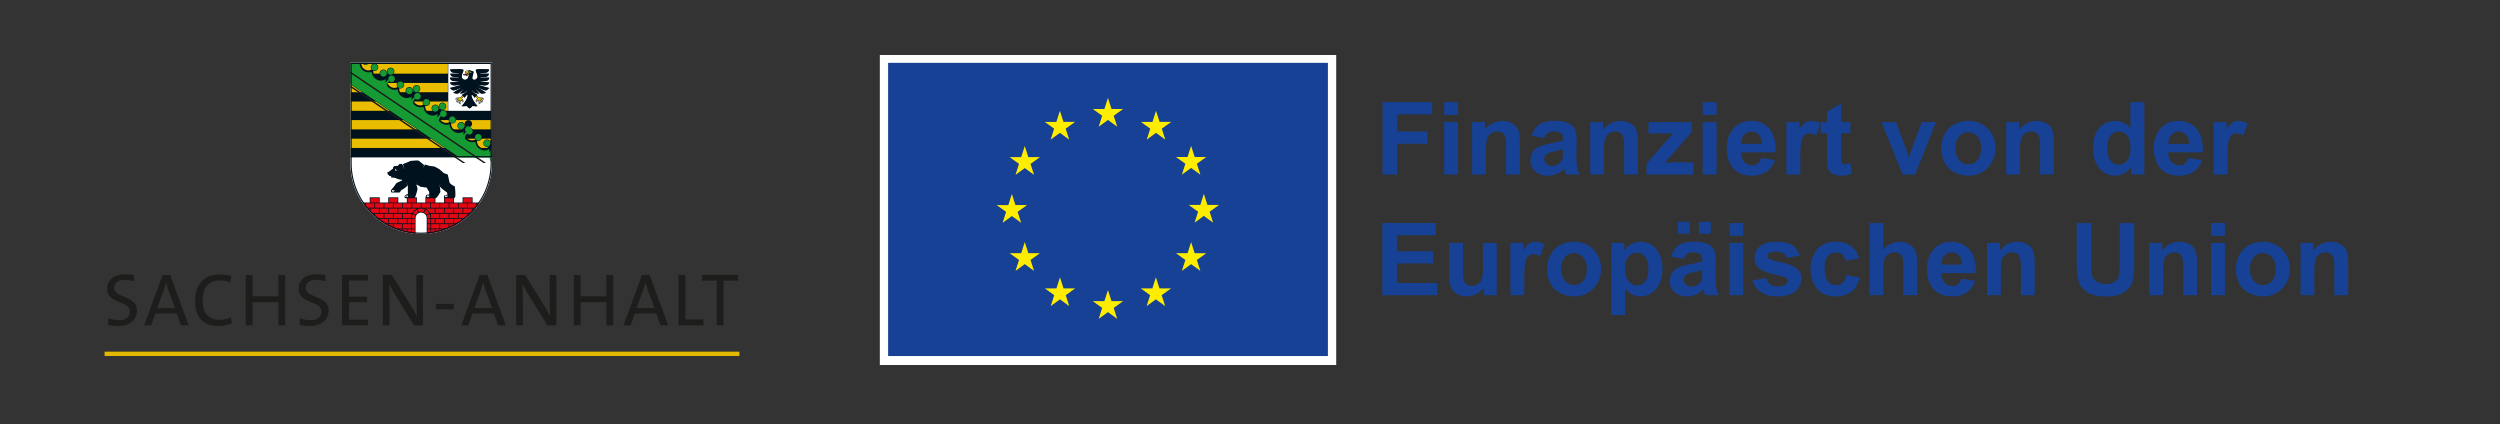 <?xml version="1.0" encoding="UTF-8"?>
<svg id="Ebene_1" xmlns="http://www.w3.org/2000/svg" xmlns:xlink="http://www.w3.org/1999/xlink" version="1.1" viewBox="0 0 872 148">
  <rect x="0" y="0" width="872" height="148" fill="#333333" stroke="none"/>
  <!-- Generator: Adobe Illustrator 29.1.0, SVG Export Plug-In . SVG Version: 2.1.0 Build 142)  -->
  <defs>
    <clipPath id="clippath">
      <rect width="872" height="148.301" fill="none"/>
    </clipPath>
    <clipPath id="clippath-1">
      <path d="M122.274,56.915c0,13.597,11.023,24.62,24.62,24.62s24.62-11.023,24.62-24.62V21.937h-49.24v34.985-.007h0Z" fill="none"/>
    </clipPath>
    <clipPath id="clippath-2">
      <rect width="872" height="148.301" fill="none"/>
    </clipPath>
    <clipPath id="clippath-3">
      <path d="M122.274,56.915c0,13.597,11.023,24.62,24.62,24.62s24.62-11.023,24.62-24.62h-49.24,0Z" fill="none"/>
    </clipPath>
    <clipPath id="clippath-4">
      <rect x="122.274" y="21.931" width="49.24" height="32.913" fill="none"/>
    </clipPath>
    <clipPath id="clippath-5">
      <rect width="872" height="148.301" fill="none"/>
    </clipPath>
    <clipPath id="clippath-6">
      <rect x="122.274" y="21.931" width="49.24" height="32.913" fill="none"/>
    </clipPath>
    <clipPath id="clippath-7">
      <rect width="872" height="148.301" fill="none"/>
    </clipPath>
    <clipPath id="clippath-8">
      <rect x="122.274" y="23.931" width="49.24" height="32.913" fill="none"/>
    </clipPath>
    <clipPath id="clippath-9">
      <rect width="872" height="148.301" fill="none"/>
    </clipPath>
  </defs>
  <g id="JTC_24-0324_ST_EU_Finanziert_4c">
    <path id="Pfad_84" d="M482.161,102.971v-25.17h18.66v4.26h-13.58v5.579h12.638v4.241h-12.64v6.845h14.06v4.245h-19.138Z" fill="#164194"/>
    <g clip-path="url(#clippath)">
      <g id="Gruppe_138">
        <path id="Pfad_85" d="M517.575,102.966v-2.728c-.665.975-1.565,1.766-2.617,2.3-1.056.553-2.23.84-3.422.838-1.151.017-2.286-.26-3.3-.805-.937-.499-1.68-1.296-2.111-2.266-.488-1.286-.709-2.659-.649-4.033v-11.535h4.825v8.378c-.07,1.577.019,3.156.266,4.715.159.553.5,1.035.968,1.37.526.355,1.152.533,1.786.507.79.009,1.564-.227,2.215-.675.612-.405,1.081-.994,1.338-1.682.326-1.617.446-3.269.357-4.916v-7.689h4.825v18.229h-4.481v-.008h0Z" fill="#164194"/>
        <path id="Pfad_86" d="M531.667,102.966h-4.825v-18.229h4.481v2.591c.515-.941,1.218-1.765,2.065-2.422.623-.393,1.348-.596,2.085-.584,1.122.008,2.22.322,3.176.909l-1.494,4.2c-.663-.477-1.45-.752-2.266-.792-.619-.022-1.226.176-1.714.558-.568.544-.956,1.249-1.111,2.02-.35,2.017-.484,4.066-.4,6.111v5.631l.003.007Z" fill="#164194"/>
        <path id="Pfad_87" d="M539.616,93.595c.006-1.624.412-3.22,1.182-4.65.749-1.456,1.919-2.653,3.357-3.435,1.49-.8,3.16-1.207,4.851-1.182,2.536-.089,4.995.885,6.78,2.689,1.768,1.808,2.723,4.259,2.643,6.786.076,2.553-.887,5.028-2.669,6.858-1.762,1.806-4.2,2.793-6.722,2.721-1.66.003-3.297-.384-4.78-1.13-1.473-.716-2.684-1.877-3.462-3.319-.834-1.65-1.241-3.484-1.182-5.332M544.556,93.854c-.102,1.497.356,2.978,1.286,4.156,1.529,1.752,4.189,1.933,5.942.403.143-.125.278-.26.403-.403.927-1.191,1.383-2.683,1.279-4.189.105-1.484-.352-2.954-1.279-4.117-1.529-1.752-4.189-1.933-5.942-.403-.143.125-.278.26-.403.403-.93,1.178-1.388,2.659-1.286,4.156" fill="#164194"/>
        <path id="Pfad_88" d="M562.067,84.737h4.494v2.676c.596-.927,1.41-1.694,2.37-2.234,1.008-.575,2.151-.871,3.312-.857,2.078-.018,4.055.895,5.39,2.487,1.577,1.955,2.367,4.429,2.214,6.936.146,2.56-.649,5.085-2.234,7.1-1.33,1.615-3.317,2.546-5.41,2.533-.948.015-1.886-.191-2.741-.6-.979-.525-1.854-1.223-2.585-2.059v9.183h-4.823v-25.172l.013.007h0ZM566.834,93.543c-.129,1.609.302,3.213,1.221,4.54.705.928,1.803,1.471,2.968,1.468,1.094.024,2.135-.475,2.8-1.344.862-1.306,1.255-2.865,1.117-4.423.116-1.51-.289-3.014-1.149-4.26-.679-.886-1.735-1.401-2.851-1.39-1.134-.011-2.212.49-2.935,1.364-.86,1.166-1.274,2.601-1.169,4.046" fill="#164194"/>
        <path id="Pfad_89" d="M587.278,90.302l-4.377-.792c.362-1.562,1.26-2.948,2.539-3.916,1.617-.954,3.484-1.398,5.358-1.273,1.638-.091,3.277.17,4.806.766.927.396,1.705,1.076,2.221,1.942.531,1.374.751,2.85.643,4.319l-.052,5.631c-.031,1.187.048,2.374.234,3.546.185.85.477,1.672.87,2.448h-4.773c-.123-.318-.279-.792-.461-1.422-.078-.286-.136-.474-.169-.565-.764.758-1.659,1.369-2.643,1.805-.948.403-1.969.607-3,.6-1.621.092-3.214-.456-4.436-1.526-1.073-.994-1.665-2.402-1.624-3.864-.017-.969.24-1.924.741-2.754.493-.805,1.211-1.448,2.065-1.851,1.228-.533,2.517-.91,3.838-1.123,1.596-.25,3.165-.646,4.689-1.182v-.481c.076-.73-.176-1.455-.688-1.981-.774-.48-1.686-.688-2.591-.591-.705-.04-1.405.137-2.006.507-.564.458-.972,1.08-1.169,1.779M585.204,77.372h4.137v4.137h-4.137v-4.137ZM593.731,94.212c-.965.297-1.945.544-2.935.74-.913.141-1.798.424-2.624.838-.585.367-.941,1.009-.942,1.7-.006.664.267,1.3.753,1.753.514.497,1.207.764,1.922.74.9-.01,1.772-.31,2.487-.857.552-.389.957-.953,1.15-1.6.159-.773.222-1.563.188-2.351v-.963h.001ZM592.581,77.372h4.156v4.137h-4.153l-.003-4.137Z" fill="#164194"/>
        <path id="Pfad_90" d="M603.228,77.801h4.825v4.462h-4.825v-4.462ZM603.228,84.737h4.825v18.234h-4.825v-18.234Z" fill="#164194"/>
        <path id="Pfad_91" d="M611.294,97.764l4.838-.74c.147.84.592,1.599,1.253,2.137.776.529,1.706.784,2.643.727.988.069,1.973-.171,2.818-.688.413-.296.651-.778.637-1.286.01-.337-.114-.663-.344-.909-.482-.331-1.032-.548-1.61-.636-3.89-.857-6.357-1.641-7.4-2.351-1.392-.891-2.213-2.448-2.163-4.1-.018-1.543.671-3.009,1.87-3.981,1.247-1.078,3.182-1.611,5.8-1.611s4.351.4,5.559,1.221c1.244.857,2.135,2.136,2.507,3.6l-4.546.844c-.16-.657-.55-1.236-1.1-1.63-.701-.418-1.511-.615-2.325-.565-.941-.074-1.884.111-2.728.533-.342.209-.551.58-.552.981.006.354.185.682.48.877,1.437.646,2.952,1.102,4.507,1.357,1.929.315,3.766,1.047,5.384,2.143,1.027.9,1.584,2.221,1.513,3.585-.005,1.681-.774,3.268-2.091,4.312-1.397,1.2-3.463,1.8-6.2,1.8-2.075.11-4.134-.418-5.9-1.513-1.422-.969-2.435-2.429-2.845-4.1" fill="#164194"/>
        <path id="Pfad_92" d="M648.441,90.127l-4.754.857c-.096-.824-.483-1.586-1.091-2.15-.624-.501-1.409-.757-2.208-.721-1.099-.046-2.159.414-2.877,1.247-.828,1.222-1.206,2.693-1.071,4.163,0,2.163.364,3.691,1.091,4.585.708.886,1.796,1.383,2.929,1.338.82.033,1.623-.245,2.247-.779.691-.74,1.124-1.683,1.234-2.689l4.734.805c-.344,1.922-1.344,3.664-2.831,4.929-1.624,1.181-3.605,1.768-5.611,1.663-2.39.114-4.713-.806-6.377-2.526-3.173-4.134-3.171-9.885.007-14.015,1.696-1.719,4.044-2.633,6.455-2.513,1.872-.098,3.727.404,5.293,1.435,1.407,1.097,2.403,2.637,2.825,4.371" fill="#164194"/>
        <path id="Pfad_93" d="M656.903,77.801v9.254c2.049-2.573,5.576-3.441,8.585-2.111.798.342,1.495.886,2.02,1.578.451.639.767,1.364.929,2.13.199,1.197.281,2.411.247,3.624v10.7h-4.825v-9.631c.064-1.219-.028-2.441-.273-3.637-.177-.505-.518-.937-.968-1.227-.522-.32-1.128-.479-1.74-.455-.755-.012-1.498.19-2.143.584-.648.412-1.136,1.033-1.383,1.76-.338,1.126-.485,2.3-.435,3.474v9.127h-4.826v-25.163h4.826l-.014-.007h0Z" fill="#164194"/>
        <path id="Pfad_94" d="M684.127,97.167l4.806.805c-.515,1.624-1.543,3.036-2.929,4.026-1.486.967-3.235,1.45-5.007,1.383-3.169,0-5.516-1.033-7.04-3.1-1.259-1.848-1.891-4.052-1.805-6.286-.15-2.583.699-5.125,2.371-7.1,1.525-1.689,3.713-2.626,5.988-2.565,2.437-.117,4.796.871,6.423,2.689,1.565,1.793,2.314,4.535,2.247,8.228h-12.086c-.044,1.22.373,2.412,1.169,3.338.709.783,1.724,1.219,2.78,1.195.686.021,1.357-.197,1.9-.617.585-.529.993-1.225,1.169-1.994M684.399,92.292c.051-1.159-.336-2.295-1.084-3.182-.64-.707-1.553-1.105-2.507-1.091-.998-.024-1.954.398-2.61,1.15-.725.873-1.088,1.991-1.013,3.124h7.214Z" fill="#164194"/>
        <path id="Pfad_95" d="M709.702,102.967h-4.825v-9.306c.068-1.281-.037-2.566-.312-3.819-.183-.546-.536-1.02-1.007-1.351-.495-.33-1.08-.498-1.675-.481-.803-.012-1.589.229-2.247.688-.645.437-1.125,1.077-1.364,1.818-.311,1.373-.436,2.782-.37,4.189v8.254h-4.825v-18.228h4.481v2.676c1.376-1.951,3.62-3.105,6.007-3.091,1.001-.014,1.994.181,2.916.572.782.309,1.471.814,2,1.468.455.6.776,1.291.942,2.026.204,1.068.293,2.154.266,3.241v11.332l.013.012h0Z" fill="#164194"/>
        <path id="Pfad_96" d="M724.359,77.801h5.079v13.632c-.04,1.405.022,2.812.188,4.208.19.991.744,1.876,1.552,2.481.986.673,2.166,1.002,3.358.935,1.155.081,2.304-.23,3.26-.883.698-.531,1.171-1.305,1.325-2.169.181-1.417.255-2.845.221-4.273v-13.918h5.079v13.216c.064,2.141-.073,4.284-.409,6.4-.232,1.163-.755,2.249-1.52,3.156-.811.909-1.826,1.612-2.961,2.052-1.549.561-3.191.821-4.838.766-1.86.089-3.719-.193-5.468-.831-1.139-.477-2.147-1.218-2.942-2.163-.68-.808-1.166-1.761-1.422-2.786-.39-2.105-.557-4.244-.5-6.384v-13.42l-.002-.019h0Z" fill="#164194"/>
        <path id="Pfad_97" d="M766.331,102.967h-4.825v-9.306c.068-1.281-.037-2.566-.312-3.819-.183-.546-.536-1.02-1.007-1.351-.495-.33-1.08-.498-1.675-.481-.803-.012-1.589.229-2.247.688-.645.437-1.125,1.077-1.364,1.818-.311,1.373-.436,2.782-.37,4.189v8.254h-4.825v-18.228h4.481v2.676c1.376-1.951,3.62-3.105,6.007-3.091,1.001-.014,1.994.181,2.916.572.782.308,1.471.814,2,1.468.455.6.776,1.291.942,2.026.204,1.068.294,2.154.266,3.241v11.332l.013.012h0Z" fill="#164194"/>
        <path id="Pfad_98" d="M771.222,77.801h4.825v4.462h-4.825v-4.462ZM771.222,84.737h4.825v18.234h-4.825v-18.234Z" fill="#164194"/>
        <path id="Pfad_99" d="M779.872,93.595c.006-1.624.412-3.22,1.182-4.65.747-1.457,1.918-2.655,3.358-3.435,1.49-.801,3.16-1.207,4.851-1.182,2.536-.09,4.995.885,6.78,2.689,1.768,1.808,2.722,4.259,2.643,6.786.076,2.553-.887,5.028-2.669,6.858-1.762,1.806-4.199,2.793-6.721,2.721-1.66.003-3.297-.384-4.78-1.13-1.473-.714-2.682-1.876-3.455-3.319-.834-1.65-1.241-3.484-1.182-5.332M784.822,93.854c-.102,1.497.356,2.978,1.285,4.156,1.53,1.752,4.191,1.932,5.943.402.143-.125.277-.259.402-.402.928-1.191,1.384-2.683,1.28-4.189.104-1.484-.352-2.954-1.28-4.117-1.53-1.752-4.191-1.932-5.943-.402-.143.125-.277.259-.402.402-.929,1.178-1.387,2.659-1.285,4.156" fill="#164194"/>
        <path id="Pfad_100" d="M819.046,102.967h-4.826v-9.306c.068-1.281-.033-2.565-.3-3.819-.183-.546-.536-1.02-1.007-1.351-.496-.33-1.081-.498-1.676-.481-.803-.012-1.589.229-2.247.688-.645.437-1.125,1.077-1.364,1.818-.311,1.373-.436,2.782-.37,4.189v8.254h-4.825v-18.228h4.481v2.676c1.376-1.951,3.62-3.105,6.007-3.091,1.001-.014,1.994.181,2.916.572.782.309,1.471.814,2,1.468.455.601.775,1.291.941,2.026.204,1.068.294,2.154.266,3.241v11.332l.004.012h0Z" fill="#164194"/>
        <rect id="Rechteck_67" x="36.465" y="122.638" width="221.429" height="1.552" fill="#1d1d1b"/>
        <path id="Pfad_101" d="M143.393,80.788v.1c-.221-.032-.442-.065-.656-.1h-1.87c1.968.497,3.99.748,6.02.747,2.029,0,4.051-.248,6.02-.74h-1.87c-.214.039-.435.071-.656.1v-.1h-.26v.143c-.344.045-.688.084-1.039.117v-.26h-.26v.279c-.643.052-1.292.078-1.942.078s-1.305-.026-1.942-.078v-.279h-.26v.26c-.344-.032-.695-.071-1.039-.117v-.143h-.26l.014-.007h0Z" fill="#1d1d1b" fill-rule="evenodd"/>
        <path id="Pfad_102" d="M135.425,76.443v1.455h-.643c-.768-.442-1.509-.927-2.221-1.455h-.656c2.659,2.043,5.71,3.52,8.962,4.338h1.87c-.195-.032-.383-.071-.571-.11v-.708h1.229v.812h.26v-.812h1.04v.812h.26v-4.338h-.26v1.455h-1.039v-1.455h-.26v1.455h-1.234v-1.455h-.26v1.455h-2.977v-1.455h-.26v1.455h-2.98v-1.455h-.26v.006h0ZM148.836,76.443v4.338h.26v-.812h1.039v.812h.26v-.812h1.234v.708c-.188.039-.383.071-.571.1h1.87c3.253-.819,6.304-2.298,8.962-4.345h-.675c-.702.532-1.437,1.02-2.2,1.461h-.643v-1.455h-.26v1.455h-2.981v-1.455h-.26v1.455h-2.981v-1.455h-.26v1.455h-1.235v-1.455h-.26v1.455h-1.04v-1.455l-.259.005ZM140.543,78.164h2.852v1.552h-2.851v-1.552h-.001ZM137.302,78.164h2.981v1.552h-1.6c-.467-.169-.928-.351-1.383-.546l.002-1.006ZM135.243,78.164h1.805v.9c-.617-.273-1.214-.571-1.805-.9M150.388,78.164h2.851v1.552h-2.851v-1.552ZM153.499,78.164h2.981v1.007c-.455.195-.916.377-1.383.546h-1.6l.002-1.553h0ZM156.74,78.164h1.805c-.584.325-1.188.623-1.805.9v-.9ZM139.446,79.976h2.461v.649c-.838-.175-1.656-.4-2.461-.649M151.883,79.976h2.461c-.808.26-1.63.476-2.461.649v-.649ZM143.655,78.164h1.04v1.552h-1.039v-1.552h0ZM149.097,78.164h1.039v1.552h-1.041l.002-1.552Z" fill="#1d1d1b" fill-rule="evenodd"/>
        <path id="Pfad_103" d="M130.568,72.106v.357h-2.26c-.1-.117-.195-.234-.292-.357h-.494c1.275,1.623,2.748,3.08,4.384,4.338h.649c-.039-.026-.071-.052-.11-.078v-.02h2.981v.1h.26v-.1h2.976v.1h.26v-.1h2.981v.1h.259v-.1h1.234v.1h.26v-.091h1.039v.091h.26v-.357c0-1.073.869-1.942,1.942-1.942s1.942.869,1.942,1.942h0v.357h.26v-.091h1.039v.091h.26v-.1h1.234v.1h.26v-.1h2.981v.1h.26v-.1h2.981v.1h.26v-.1h2.988c-.045.032-.091.065-.136.1h.675c1.637-1.26,3.109-2.72,4.384-4.345h-.494c-.1.117-.195.234-.292.357h-2.26v-.357h-.26v.357h-2.981v-.357h-.26v.357h-2.981v-.357h-.26v.357h-2.985v-.357h-.26v.357h-2.981v-.357h-.26v.357h-2.981v-.357h-.26v.357h-2.981v-.357h-.26v.357h-2.981v-.357h-.26v.357h-2.981v-.357h-.26v.357h-2.981v-.357h-.26v.357h-2.981v-.357h-.26s.003.005.003.005ZM142.16,72.723h2.981v.208c-.554.319-1.01.784-1.318,1.344h-1.661v-1.552h-.002ZM138.926,72.723h2.981v1.552h-2.981v-1.552ZM135.685,72.723h2.977v1.552h-2.981l.004-1.552ZM132.444,72.723h2.981v1.552h-2.981v-1.552ZM129.203,72.723h2.981v1.552h-2.2c-.266-.26-.533-.526-.786-.8v-.753h.005,0ZM128.528,72.723h.416v.474l-.416-.474ZM148.641,72.723h2.981v1.552h-1.66c-.308-.56-.764-1.025-1.318-1.344l-.003-.208ZM151.882,72.723h2.98v1.552h-2.98v-1.552ZM155.123,72.723h2.981v1.552h-2.981v-1.552ZM158.357,72.723h2.981v1.552h-2.981v-1.552ZM161.598,72.723h2.981v.753c-.253.273-.52.539-.786.8h-2.2l.005-1.553h0ZM164.839,72.723h.416l-.416.474v-.474ZM140.539,74.535h2.981v.481c-.087.309-.13.628-.13.948l-2.851.13v-1.559ZM137.298,74.535h2.981v1.552h-2.977l-.004-1.552ZM134.064,74.535h2.981v1.552h-2.981v-1.552ZM130.823,74.535h2.981v1.552h-1.727c-.429-.331-.851-.682-1.253-1.039v-.513h0ZM130.258,74.535h.305v.279l-.305-.279ZM150.258,74.535h2.981v1.552h-2.851c.008-.364-.036-.727-.13-1.078v-.481.007ZM153.499,74.535h2.981v1.552h-2.981v-1.552ZM156.74,74.535h2.981v1.552h-2.981v-1.552ZM159.981,74.535h2.981v.513c-.4.357-.825.708-1.253,1.039h-1.727v-1.552h0ZM163.215,74.535h.305l-.305.279v-.279ZM144.096,74.327c.303-.515.74-.937,1.266-1.221l.487,1.046c-.317.175-.587.424-.786.727l-.961-.552h-.006ZM144.927,75.106l-.955-.546c-.209.437-.318.915-.318,1.4l1.039.13c0-.343.08-.681.234-.987M149.687,74.324c-.303-.515-.74-.937-1.266-1.221l-.487,1.046c.317.175.587.424.786.727l.961-.552h.006ZM148.856,75.103l.955-.546c.209.437.318.915.318,1.4l-1.039.13c0-.343-.08-.681-.234-.987M146.895,72.717c-.449,0-.893.093-1.305.273l.481,1.052c.26-.105.538-.158.818-.156s.557.054.818.156l.481-1.052c-.411-.18-.856-.273-1.305-.273" fill="#1d1d1b" fill-rule="evenodd"/>
        <path id="Pfad_104" d="M141.893,67.767c-.232.072-.447.191-.63.351-.11.115-.176.264-.188.422-.007.206.052.408.169.578h.662v1.533h-2.981v-1.812h-3.5v1.812h-2.984v-1.812h-3.5v1.812h-2.02c-.633-.922-1.203-1.885-1.708-2.883h-.435c.759,1.539,1.675,2.995,2.734,4.345h.494c-.143-.182-.292-.37-.429-.552v-.649h2.981v1.2h.26v-1.2h2.981v1.2h.26v-1.2h2.982v1.2h.26v-1.2h2.981v1.2h.26v-1.2h2.981v1.2h.26v-1.2h2.981v1.2h.26v-1.2h2.981v1.2h.26v-1.2h2.976v1.2h.26v-1.2h2.981v1.2h.26v-1.2h2.981v1.2h.26v-1.2h2.981v1.2h.26v-1.2h2.981v.649c-.143.188-.286.37-.429.552h.494c1.062-1.348,1.978-2.804,2.734-4.345h-.435c-.5,1.001-1.07,1.964-1.708,2.883h-2.02v-1.812h-3.5v1.812h-2.981v-1.578c.338-.208.409-.305.468-.52.013-.305.026-.539.026-.779h-2.8v.149c-.258-.012-.517.016-.766.084-.222.053-.392.231-.435.455-.037.128-.035.264.006.39v1.812h-2.987v-1.533c.115.008.227-.032.312-.11.232-.24.441-.501.624-.779.11-.175.208-.318.3-.461h-3.435s-.013.058-.019.091c-.204-.027-.411-.013-.61.039-.352.069-.605.381-.6.74,0,.068.012.135.032.2l-.1,1.812h-2.981v-1.812h-.675c.16-.347.294-.705.4-1.072h-3.234l.007-.012h0ZM155.2,68.467c0,.136.046.286.195.292.073-.04.121-.113.13-.195.039-.1.091-.123.143-.24-.068-.069-.157-.115-.253-.13-.117-.019-.208.136-.214.273M155.669,68.467c0,.136.045.286.195.292.073-.04.121-.113.13-.195.039-.1.091-.123.143-.24-.068-.069-.157-.115-.253-.13-.117-.019-.208.136-.214.273M148.844,68.467c-.006.136.045.286.195.292.073-.04.121-.113.13-.195.039-.1.091-.123.143-.24-.069-.068-.157-.113-.253-.13-.117-.019-.208.136-.214.273M149.319,68.467c0,.136.045.286.195.292.073-.04.121-.113.13-.195.039-.1.091-.123.143-.24-.068-.069-.157-.115-.253-.13-.117-.019-.208.136-.214.273M141.42,68.467c0,.136.045.286.195.292.073-.04.121-.113.13-.195.039-.1.091-.123.143-.24-.068-.069-.157-.115-.253-.13-.117-.019-.208.136-.214.273M141.895,68.467c0,.136.045.286.195.292.073-.04.121-.113.13-.195.039-.1.091-.123.143-.24-.068-.069-.157-.115-.253-.13-.117-.019-.208.136-.214.273M127.121,70.902h.221v.3l-.221-.3ZM166.463,70.902h.214l-.214.3v-.3ZM142.163,69.09h2.978v1.552h-2.981l.003-1.552ZM135.688,69.09h2.981v1.552h-2.981v-1.552ZM129.207,69.09h2.981v1.552h-2.981v-1.552ZM148.644,69.09h2.981v1.552h-2.984l.003-1.552h0ZM155.119,69.09h2.981v1.552h-2.981v-1.552ZM161.6,69.09h2.981v1.552h-2.981v-1.552Z" fill="#1d1d1b" fill-rule="evenodd"/>
        <path id="Pfad_105" d="M139.134,63.429c-.422.214-.838.338-1.026.636-.227.344-.409.63-.7,1.013-.313.415-.649.812-1.007,1.188-.2.214.026.87.208.87h2.616c.181-.029.339-.14.429-.3.068-.123.106-.26.11-.4.843-.445,1.624-.997,2.325-1.643-.107-.183-.187-.38-.24-.585-.044-.174-.059-.354-.045-.533.026.206.079.407.156.6.062.192.156.373.279.533v1.461c0,.552.026.818.033,1.409-.125.019-.249.047-.37.084h3.223c.039-.123.078-.253.117-.383.162-.539.234-.805.364-1.409.029-.093.029-.193,0-.286-.149-.487-.169-.584-.305-.981-.143-.371-.222-.764-.234-1.162.026.22.072.437.136.649.033.103.079.201.136.292.061-.004.123.002.182.019.374.129.722.325,1.026.578.422.078.662.117,1.085.182.494.078.766.11,1.26.175.041.156.096.308.162.455.161.324.363.626.6.9.049.06.074.136.071.214-.013.2,0,.266-.013.435-.005.109-.018.218-.039.325h3.435c.175-.273.318-.507.487-.825-.007-.335-.033-.668-.078-1-.047-.414-.123-.824-.227-1.227.133-.188.235-.396.3-.617-.013.134-.047.266-.1.39-.039.091-.087.178-.143.26l.084.37c.22.239.457.463.708.669.52.422.851.675,1.5,1.124.109.06.201.147.266.253.083.19.129.393.136.6h2.8c0-.182,0-.364-.013-.6-.019-.738-.098-1.474-.234-2.2-.308-.105-.601-.252-.87-.435-.347-.212-.657-.479-.916-.792l-.071-.325h-17.603v.019h0ZM170.234,63.429c-.42,1.496-.981,2.948-1.676,4.338h.435c.685-1.39,1.236-2.843,1.643-4.338h-.402ZM124.787,67.767c-.684-1.39-1.234-2.843-1.643-4.338h.4c.417,1.497.977,2.95,1.675,4.338h-.432ZM136.678,66.592c0,.136.045.286.195.292.073-.04.121-.113.13-.195.039-.1.091-.123.143-.24-.067-.069-.157-.113-.253-.123-.117-.019-.208.136-.214.273M137.153,66.593c0,.136.045.286.195.292.073-.04.121-.113.13-.195.039-.1.091-.123.143-.24-.067-.07-.157-.114-.253-.123-.117-.019-.208.136-.214.273" fill="#1d1d1b" fill-rule="evenodd"/>
        <path id="Pfad_106" d="M148.517,46.064l13,8.774h1.182l-13-8.774h-1.182ZM155.739,46.064l13,8.774h1.059l-12.989-8.774h-1.07ZM161.948,46.064c-.234,1.539.823,2.976,2.362,3.21.615.094,1.244-.019,1.788-.32-.136,1.059.365,2.1,1.279,2.653,1.204.769,2.786.564,3.754-.487v5.787c-.003,2.199-.302,4.388-.89,6.507h.4c.578-2.121.871-4.309.87-6.507v-10.843h-6.812c-.159.554-.737.874-1.29.715-.348-.1-.619-.373-.717-.722h-.74s-.004.007-.004.007ZM123.148,63.43c-.578-2.123-.871-4.314-.87-6.514v-10.846h25.38l3.4,2.3h-28.394v3.237h33.2l4.786,3.234h-37.986v2.078c-.003,2.199.294,4.388.883,6.507,0,0-.399.004-.399.004ZM156.743,63.43l-.234-1.046c-.117-.539-.175-.857-.305-1.383-.342-.173-.693-.327-1.052-.461-.432-.195-.815-.484-1.123-.844-.404-.403-.866-.745-1.37-1.013-.361-.223-.739-.419-1.13-.585-.082-.036-.171-.054-.26-.052-.188,0-.266-.013-.442-.026-.852-.091-1.688-.293-2.487-.6-.123-.039-.169,0-.2.078-.053.159-.12.313-.2.461-.125.262-.307.493-.533.675.145-.151.262-.327.344-.52.083-.167.138-.348.162-.533l-.929-.76c-.364-.292-.6-.5-.935-.753-.091-.063-.203-.088-.312-.071-.39,0-.584,0-.961.013-.559.019-.857.032-1.435.1-.074.016-.146.043-.214.078-.507.188-.766.305-1.273.533-.675.312-1.344.442-1.331.487.201.487.266,1.018.188,1.539-.03.094-.076.182-.136.26.093-.244.127-.506.1-.766-.056-.407-.235-.788-.513-1.091-.328-.032-.659.022-.961.156-.188.117-.322.304-.37.52-.471.007-.94.062-1.4.162-.279.058-.292.4-.39.838-.241.153-.473.32-.695.5-.234.188-.409.331-.63.539l-.474.11c-.068-.002-.125.051-.127.119,0,.029.009.058.027.081,0,0-.013.351-.006.442s.208.24.383.422.325.338.383.338h.422l.539-.032c0,.084-.156.039-.26.058l-.234.032c-.136.02-.013.429-.013.429.253.039.4.058.656.084.279.026.435.032.714.039.278.148.567.274.864.377.296.11.6.197.909.26.198.032.4.041.6.026.1,0,.039.338.039.338-.345.113-.68.257-1,.429-.007,0-.013.006-.02.013h17.625,0ZM137.949,58.761c-.077.118-.109.26-.091.4.009.196.113.376.279.481.088-.095.197-.168.318-.214-.107-.057-.201-.134-.279-.227-.115-.124-.196-.277-.234-.442M167.673,48.466c.323-.477.198-1.125-.279-1.448s-1.125-.198-1.448.279-.198,1.125.279,1.448h0c.477.322,1.125.197,1.448-.279M169.043,49.395c.323-.477.971-.602,1.448-.279s.602.971.279,1.448-.971.602-1.448.279h0c-.476-.32-.603-.965-.283-1.442.001-.002.003-.004.004-.006M163.062,48.362h2.546c.05.125.121.241.208.344-.823.435-1.823.354-2.565-.208l-.188-.143v.007h0ZM171.121,48.362v1.145c-.257-.67-1.009-1.005-1.68-.748-.67.257-1.005,1.009-.748,1.68.257.67,1.009,1.005,1.68.748.058-.022.115-.049.17-.08-.178.245-.434.422-.727.5h-1.922c-.119-.057-.234-.122-.344-.195-.796-.479-1.244-1.375-1.15-2.3.551.18,1.156-.026,1.481-.507.052-.075.096-.155.13-.24h3.117l-.007-.003h0Z" fill="#1d1d1b" fill-rule="evenodd"/>
        <path id="Pfad_107" d="M135.652,37.391l12.865,8.683h1.182l-12.865-8.683h-1.182ZM142.874,37.391l12.865,8.683h1.072l-12.853-8.683h-1.084ZM147.991,37.391c.075.84.545,1.595,1.266,2.033,1.437.888,3.322.444,4.21-.994.051-.082.098-.167.141-.253-1.318,1.968-.753,3.721.435,4.52.883.634,2.054.697,3,.162-.145,1.06.352,2.106,1.266,2.663,1.437.888,3.322.444,4.21-.994.051-.082.098-.167.141-.253-.375.534-.624,1.147-.727,1.792h.74c-.152-.557.175-1.131.732-1.284.293-.08.607-.029.859.141.372.253.542.715.422,1.149h6.813v-8.682h-.39v1.26h-14.766v-1.26h-.331v1.26h-.591c-.27-.196-.602-.289-.935-.26.376-.041.715-.248.922-.565.089-.132.153-.28.188-.435h-.26c-.032.106-.077.207-.136.3-.319.476-.964.603-1.44.284-.003-.002-.005-.004-.008-.005-.207-.137-.356-.345-.422-.584h-.266c0,.013.002.026.006.039,0-.013-.006-.019-.013-.032h-.273c.215.535-.045,1.143-.58,1.358-.535.215-1.143-.045-1.358-.58-.101-.252-.1-.533.003-.785h-.273c-.137.439-.033.917.273,1.26h-2.033c-.3-.355-.48-.796-.513-1.26h-.325l.013.005h0ZM163.142,37.391c.01.01.02.019.032.026.191.174.398.331.617.468.219-.137.426-.294.617-.468.009-.011.02-.019.032-.026h-1.298ZM122.273,46.067v-8.686h.39v1.26h13.989l4.806,3.241h-18.788v3.241h23.594l1.4.942h-25.38l-.011.002ZM155.517,40.274c.323-.477.198-1.125-.279-1.448s-1.125-.198-1.448.279-.198,1.125.279,1.448h0c.477.322,1.125.197,1.448-.279M158.628,42.374c.323-.477.198-1.125-.279-1.448s-1.125-.198-1.448.279-.198,1.125.279,1.448h0c.477.322,1.125.197,1.448-.279M159.998,43.303c.323-.477.971-.602,1.448-.279s.602.971.279,1.448-.971.602-1.448.279h0c-.476-.319-.603-.964-.284-1.44.002-.003.004-.005.005-.008M163.96,42.342c-.477-.323-1.125-.198-1.448.279s-.198,1.125.279,1.448,1.125.198,1.448-.279h0c.323-.477.198-1.125-.279-1.448M153.647,41.894h2.818c.022.268.127.522.3.727-.822.434-1.82.357-2.565-.2-.211-.144-.398-.322-.552-.526M162.117,43.532c-.086-.294-.272-.549-.526-.721-.625-.354-1.418-.134-1.772.491-.315.557-.178,1.261.324,1.659.114.076.239.135.37.175h-2.254c-.647-.499-.988-1.299-.9-2.111.551.18,1.156-.026,1.481-.507.125-.185.199-.4.214-.623h12.066v3.241h-6.312c-.098-.165-.231-.307-.39-.416-.26-.179-.576-.258-.89-.221.707-.088,1.209-.732,1.121-1.439s-.732-1.209-1.439-1.121-1.209.732-1.121,1.439c.007.054.017.107.03.16" fill="#1d1d1b" fill-rule="evenodd"/>
        <path id="Pfad_108" d="M131.633,34.673l4.02,2.715h1.182l-4.02-2.715h-1.182ZM138.848,34.673l4.02,2.715h1.085l-4.014-2.715h-1.091ZM143.823,34.673c.091.782.521,1.484,1.175,1.922.883.634,2.054.697,3,.162-.019.207-.019.416,0,.623h.325c-.013-.156-.013-.312,0-.468.551.18,1.156-.026,1.481-.507.201-.294.269-.66.188-1.007h6.027v1.981h.331v-2.713h-7.371c.117.029.227.08.325.149.475.323.598.97.275,1.445-.323.475-.97.598-1.445.275s-.598-.97-.275-1.445c.143-.211.359-.362.607-.424h-4.643v.007h0ZM158.909,34.673c.03.069.08.128.143.169.002-.063.027-.124.071-.169h-.214ZM159.609,34.673c-.091.058-.175.11-.253.169-.123.162-.117.195-.084.253-.079.124-.098.277-.052.416.078.176.239.3.429.331-.031-.083-.045-.172-.039-.26l.338-.39.2-.234-.11.39c-.042.106-.075.214-.1.325.065.338.143.468.325.565.19.079.397.103.6.071-.127-.043-.231-.134-.292-.253-.035-.057-.057-.121-.065-.188l.182-.591c.019-.117.058-.3.084-.292.073.091.14.186.2.286.182.078.208.058.227.026.091.214.071.247.032.351.183.042.369-.058.435-.234.047-.183-.005-.377-.136-.513.033-.07.011-.154-.052-.2,0-.006-.013-.013-.019-.019h-.2c.009.006.018.012.026.019.078.195.039.234-.019.312-.058.071-.11.147-.156.227l-.247-.331c-.052-.071-.149-.1-.208.058-.041.109-.069.222-.084.338l-.073.451c-.069.013-.139.013-.208,0-.074-.014-.145-.043-.208-.084l.1-.318c.038-.124.068-.25.091-.377-.1-.195-.149-.156-.221-.065l-.214.26c-.221.136-.266.1-.325.039-.061-.058-.111-.125-.149-.2l.3-.208.175-.117h-.214l-.016-.013h0ZM162.655,34.673c-.084.175-.175.344-.26.487-.413.658-.889,1.273-1.422,1.838.253.084.521.115.786.091.325-.019.649-.063.968-.13.129.15.268.291.416.422h1.3c.147-.132.286-.273.416-.422.318.073.642.117.968.13.265.025.533-.006.786-.091-.531-.566-1.007-1.182-1.422-1.838-.084-.149-.175-.312-.26-.487h-2.276ZM166.129,34.673l-.02.019c-.061.047-.082.129-.052.2-.136.133-.188.33-.136.513.065.177.252.277.435.234-.04-.066-.054-.145-.039-.221.214-.052.26-.091.3-.149.058-.101.125-.197.2-.286.026-.006.065.175.084.292l.071.474c.1.195.084.24.045.305-.059.121-.164.212-.292.253.203.032.41.007.6-.071.18-.085.283-.277.253-.474.04-.137.031-.285-.026-.416l-.11-.39.2.234.169.208c.175.279.162.338.13.442.191-.029.353-.154.429-.331.043-.14.024-.291-.052-.416.007-.195-.032-.214-.091-.253-.078-.058-.162-.11-.253-.169h-.214l.175.117.3.208c-.038.075-.088.142-.149.2-.065.065-.1.091-.325-.039l-.214-.26c-.071-.091-.123-.13-.221.065.032.175.052.227.091.377l.1.318c-.06.046-.132.076-.208.084-.068.016-.14.016-.208,0l-.071-.455c-.019-.115-.047-.228-.084-.338-.058-.156-.162-.13-.208-.058l-.247.331c-.058-.091-.091-.143-.156-.227s-.1-.117-.019-.312c.007-.007.019-.013.026-.02h-.2l-.013.011h0ZM168.46,34.673c.042.047.066.106.071.169.061-.041.11-.096.143-.162h-.214s0-.007,0-.007ZM171.116,34.673v2.715h.39v-2.715h-.39ZM122.273,37.388v-2.715h8.488l1.085.734h-9.188v1.981h-.39s.005,0,.005,0ZM150.861,37.388c.218-.532.826-.786,1.358-.568.26.107.466.314.571.575h.273c-.087-.28-.268-.521-.513-.682-.59-.401-1.393-.248-1.794.341-.002.003-.004.006-.006.01-.069.102-.124.214-.162.331h.273v-.007h0ZM155.342,37.388c.156-.556-.169-1.132-.725-1.288-.432-.121-.893.047-1.145.418-.171.253-.221.57-.136.864h-.266c-.079-.349-.006-.715.2-1.007.411-.589,1.221-.733,1.81-.322.428.299.636.825.528,1.335h-.266,0ZM161.242,35.212c.051-.088.115-.169.188-.24.087.071.133.18.123.292,0,.195-.065.208-.175.26-.045-.24-.078-.273-.136-.312M160.372,35.874l-.26-.045c-.005.075.018.149.065.208.086.095.204.155.331.169-.123-.208-.136-.253-.136-.331M159.521,35.381c-.208-.1-.214-.058-.214.013,0,.128.073.244.188.3-.006-.214,0-.26.026-.312M166.327,35.213c-.054-.087-.117-.167-.188-.24-.087.071-.133.18-.123.292,0,.195.065.208.175.26.045-.24.071-.273.136-.312M167.197,35.875l.26-.045c.005.075-.018.149-.065.208-.086.095-.204.155-.331.169.123-.208.136-.253.136-.331M168.048,35.382c.208-.1.214-.058.214.013-.004.127-.076.242-.188.3.007-.214,0-.26-.026-.312M144.37,35.409h3.085c-.085.389.016.796.273,1.1-.822.434-1.82.357-2.565-.2-.336-.228-.609-.537-.792-.9" fill="#1d1d1b" fill-rule="evenodd"/>
        <path id="Pfad_109" d="M127.612,31.957l4.02,2.715h1.182l-4.02-2.715h-1.182ZM134.827,31.957l4.02,2.715h1.091l-4.02-2.715h-1.091ZM139.074,31.957c.223.563.618,1.041,1.13,1.364,1.437.888,3.322.444,4.21-.994.051-.082.098-.167.141-.253-.553.748-.814,1.673-.734,2.6h4.643c.168-.046.345-.046.513,0h7.371v-2.715h-.331v.208h-10.143c.112-.053.215-.123.305-.208h-.461c-.268.114-.57.114-.838,0h-1.086c-.03.109-.078.212-.143.305-.319.476-.964.603-1.44.284-.003-.002-.005-.004-.008-.005-.207-.137-.356-.345-.422-.584h-.26c.016.068.038.135.065.2h-2.046c-.04-.066-.073-.136-.1-.208h-.364l-.002.006h0ZM158.563,31.957c-.169.11-.338.227-.552.37.416.2.865.324,1.325.364.283.017.563-.071.786-.247.182-.143.351-.305.545-.487h-2.104,0ZM160.933,31.957c-.169.208-.351.429-.578.695.459.044.922-.02,1.351-.188.298-.113.568-.288.792-.513h-1.564v.006h-.001ZM162.647,31.957c-.137.154-.289.294-.455.416-.393.287-.802.549-1.227.786.071.01.139.034.2.071-.05.256-.203.481-.422.623-.194.126-.418.198-.649.208-.153.021-.308.019-.461-.006l-.227-.032c-.078.051-.161.094-.247.13-.15.049-.256.181-.273.338-.008.066,0,.133.026.195h.214s.039-.032.058-.052h.253c.062-.011.122-.026.182-.045l.195-.033c-.071.045-.136.084-.2.123h.214l.156-.1-.377-.11-.2.026.032-.351c.121.028.245.043.37.045.196.015.394-.002.584-.052.158-.04.308-.107.442-.2.111-.082.216-.173.312-.273l.253-.234.227.221c-.13.081-.248.179-.351.292-.095.085-.175.187-.234.3-.055.091-.05.206.013.292.056.059.122.108.195.143h.2c-.091-.075-.187-.144-.286-.208-.054-.052-.056-.137-.004-.191.001,0,.003-.003.004-.004.073-.105.155-.203.247-.292.093-.091.195-.171.305-.24.059.056.113.117.162.182.057.073.107.151.149.234.091-.143.143-.227.247-.364.102-.143.212-.28.331-.409.136-.143.312-.292.351-.331.039-.058.1.123.149.234.029.089.029.184,0,.273-.113.387-.261.764-.442,1.124h2.267c-.181-.36-.329-.737-.442-1.124-.034-.087-.036-.184-.006-.273.045-.11.11-.3.149-.234.039.039.214.188.351.331.119.129.23.265.331.409.1.136.156.221.247.364.045-.081.095-.159.149-.234.049-.065.103-.126.162-.182.11.069.212.15.305.24.095.086.178.184.247.292.054.052.056.137.004.191-.001,0-.003.003-.004.004-.099.064-.195.133-.286.208h.2c.074-.037.14-.088.195-.149.058-.088.06-.201.007-.292-.061-.112-.14-.214-.234-.3-.103-.113-.221-.211-.351-.292l.227-.221.253.234c.096.099.201.191.312.273.134.093.284.16.442.2.19.053.388.07.584.052.125-.002.249-.017.37-.045l.032.351-.2-.026-.377.11.149.1h.214c-.065-.039-.13-.078-.2-.123l.195.032c.071.013.13.039.182.046.175-.046.208-.033.253,0,.023.012.043.03.058.052h.214c.026-.059.035-.124.026-.188-.018-.156-.124-.287-.273-.338-.188-.084-.2-.136-.247-.13l-.227.032c-.153.025-.308.027-.461.006-.231-.01-.455-.082-.649-.208-.202-.158-.395-.327-.578-.507.227-.156.273-.169.357-.182-.426-.234-.836-.497-1.227-.786-.166-.129-.324-.268-.474-.416h-2.267l.005-.006h0ZM165.047,31.957c.242.217.522.389.825.507.429.17.892.235,1.351.188-.227-.273-.416-.494-.584-.695,0,0-1.592,0-1.592,0ZM166.904,31.957c.195.182.364.344.545.487.223.179.506.267.792.247.46-.04.909-.164,1.325-.364-.214-.143-.383-.253-.552-.364h-2.1s-.01-.006-.01-.006ZM171.112,31.957v2.715h.39v-2.715h-.39ZM122.268,34.672v-2.715h.39v.208h4.384l3.715,2.507h-8.489ZM159.294,34.221c-.086,0-.167.045-.214.117-.078.087-.098.211-.052.318.156-.169.195-.182.253-.182l.013-.253ZM168.282,34.221c.086.002.166.046.214.117.078.087.098.211.052.318-.156-.169-.195-.182-.253-.182l-.013-.247v-.006ZM146.474,34.176c.323-.477.198-1.125-.279-1.448s-1.125-.198-1.448.279-.198,1.125.279,1.448h0c.477.322,1.125.197,1.448-.279" fill="#1d1d1b" fill-rule="evenodd"/>
        <path id="Pfad_110" d="M122.787,28.704l4.825,3.254h1.182l-4.825-3.254h-1.182ZM130.002,28.704l4.825,3.254h1.091l-4.819-3.254h-1.097ZM134.788,28.704c.12.732.539,1.381,1.156,1.792.878.633,2.045.697,2.987.162-.05.436,0,.879.149,1.292h.364c-.143-.361-.198-.751-.162-1.137.678.225,1.411-.142,1.636-.82.119-.357.076-.747-.116-1.07h15.223v3.033h.331v-3.252h-16.112c.009.006.018.012.026.019.477.323.602.971.279,1.448s-.971.602-1.448.279-.602-.971-.279-1.448h0c.08-.122.187-.225.312-.3h-4.34s-.006.002-.006.002ZM157.356,28.704c-.13.019-.273.032-.435.045.07.39.32.724.675.9.342.155.718.215,1.091.175.662-.032,1.208-.149,1.916-.234.071-.006.175-.032.182-.013-.669.221-1.214.39-1.916.584-.779.214-1.221.331-2.007.52.656.682.955.877,1.292.9.585-.063,1.15-.252,1.656-.552l1.13-.533c-.6.4-1.1.662-1.792,1.091-.234.143-.416.26-.591.377h2.1c.071-.071.143-.136.221-.214.292-.266.409-.409.734-.7-.247.351-.455.617-.688.909h1.57c.139-.145.27-.299.39-.461-.032.172-.116.331-.24.455h2.266c-.104-.09-.188-.201-.247-.325.136.117.253.227.377.331h1.591c-.24-.292-.455-.546-.721-.877.272.203.528.427.766.669.078.071.149.143.221.208h2.1c-.182-.11-.364-.227-.6-.37-.688-.429-1.195-.688-1.792-1.046l1.13.487c.506.3,1.071.489,1.656.552.344-.026.643-.221,1.292-.9-.786-.188-1.227-.3-2.007-.52-.708-.195-1.247-.364-1.8-.533.773.045,1.318.162,1.981.195.373.04.749-.02,1.091-.175.355-.176.605-.51.675-.9-.162-.019-.3-.032-.435-.045h-12.858.026,0ZM171.117,28.704v3.254h.39v-3.254h-.39ZM122.273,31.958v-3.254h.39v3.254h-.39ZM141.782,31.958c-.081-.294-.032-.609.136-.864.324-.477.973-.601,1.45-.277.37.251.538.71.42,1.141h1.085c-.057-.024-.112-.054-.162-.091-.468-.326-.583-.969-.257-1.437.326-.468.969-.583,1.437-.257s.583.969.257,1.437c-.11.157-.261.281-.437.357h.461c.073-.072.14-.15.2-.234.4-.596.242-1.404-.354-1.804s-1.404-.242-1.804.354c-.207.308-.272.69-.18,1.05-.082-.296-.269-.553-.526-.721-.59-.401-1.393-.248-1.794.341-.002.003-.004.006-.006.01-.2.292-.268.655-.188,1h.26l.002-.005h0ZM135.182,28.932h3.384c-.282.471-.233,1.069.123,1.487-.823.432-1.822.351-2.565-.208-.455-.304-.786-.76-.935-1.286" fill="#1d1d1b" fill-rule="evenodd"/>
        <path id="Pfad_111" d="M123.573,24.366l6.436,4.338h1.1l-6.429-4.338h-1.107ZM126.833,24.366s.033.026.052.039c.878.633,2.045.697,2.987.162-.14,1.063.362,2.108,1.279,2.663,1.437.888,3.322.444,4.21-.994.051-.082.098-.167.141-.253-.585.781-.841,1.76-.714,2.728h4.338c.339-.215.772-.215,1.111,0h16.112v-4.338h-.331v1.325h-18.729c.278-.386.332-.889.143-1.325h-.279c.21.348.199.786-.026,1.124-.31.486-.956.628-1.442.318-.486-.31-.628-.956-.318-1.442h-.286c-.131.273-.159.585-.078.877-.081-.302-.271-.563-.533-.734-.09-.062-.189-.112-.292-.149h-.87c-.261.092-.485.268-.636.5-.164.244-.24.538-.214.831h-2.117c-.097-.313-.131-.642-.1-.968.485.159,1.019.02,1.364-.357h-.39c-.342.227-.788.227-1.13,0h-.52c-.638.309-1.382.309-2.02,0h-.7s-.012-.007-.012-.007ZM157.018,24.366c.064.531.482.949,1.013,1.013.522.061,1.047.091,1.572.091.078,0,.6-.013.6.078,0,.058-.182.071-.24.071-.494.032-.818.032-1.4.045h-1.526c-.005.279.089.55.266.766.354.315.819.475,1.292.442.39.013.669-.013.968,0,.2.013.5.052.5.1,0,.078-.214.058-.39.065-.877.013-1.948-.007-2.741-.019-.016.314.092.622.3.857.331.28.754.428,1.188.416.565.019.994-.026,1.585.007-.53.129-1.068.222-1.611.279-.409.052-.688.084-1.026.117h12.865c-.338-.032-.617-.071-1.026-.117-.63-.078-1.039-.143-1.617-.221.528-.057,1.06-.078,1.591-.065.434.012.857-.136,1.188-.416.208-.235.316-.543.3-.857-.786.013-1.864.032-2.741.02-.175,0-.39.013-.39-.065,0-.052.3-.091.5-.1.3-.013.578.007.968,0,.472.029.937-.13,1.292-.442.176-.214.27-.483.266-.76h-1.526c-.585-.013-.909-.02-1.4-.052-.058,0-.24-.013-.24-.071,0-.091.52-.071.6-.078.525,0,1.05-.03,1.572-.091.532-.061.952-.481,1.013-1.013h-4.617c-.039.192-.019.391.058.571.279.523.465,1.09.552,1.676-.012.611-.477,1.118-1.085,1.182-.87.007-.734-.7-.623-1.234s.266-.838.331-1.279c.06-.188-.043-.39-.231-.45-.005-.002-.01-.003-.016-.005-.185-.062-.374-.112-.565-.149-.3-.084-.474-.26-.76-.221-.1.013-.136.091-.195.182-.147-.016-.295-.02-.442-.013-.221-.014-.436.069-.591.227-.096.141-.152.304-.162.474-.019.162-.065.26-.091.429.159-.125.346-.21.545-.247.115-.003.229.024.331.078-.235.146-.499.239-.773.273-.187.029-.378.029-.565,0-.082-.024-.17.014-.208.091-.065.175.513.39.89.37.131-.004.259-.035.377-.091-.043.076-.093.147-.149.214.091.071.279.136.643-.169.124-.094.234-.205.325-.331-.016.261-.068.519-.156.766-.073.271-.198.525-.37.747-.237.228-.554.355-.883.351-.608-.063-1.074-.57-1.084-1.182.087-.586.273-1.153.552-1.676.08-.182.1-.384.058-.578h-4.617l-.044-.006h0ZM171.118,28.704h.39v-4.338h-.39v4.338ZM122.275,28.704v-4.338h.39v3.461l1.305.877h-1.182l-.123-.084v.084h-.39ZM161.591,25.989c.199.026.401.026.6,0,.333-.028.65-.157.909-.37-.1.329-.403.556-.747.559-.267.033-.536-.037-.753-.195M162.762,26.373l.266-.331.331-.442c-.325-.123-.435-.227-.656-.221-.151,0-.297.051-.416.143.039-.149.032-.214.065-.344.029-.267.27-.46.537-.431.005,0,.01,0,.015.002.152-.009.304-.005.455.013-.015.066-.024.133-.026.2.009.169.051.334.123.487.038.102.06.209.065.318-.079.11-.17.211-.273.3-.136.137-.3.244-.481.312M163.962,24.957c-.045.136-.019.195.039.208.162-.123.188-.123.24-.1.195.136.156.2.1.221-.24-.007-.227.078-.37.058-.117-.013-.253-.091-.227-.227-.039-.214.02-.234.071-.221l.143.071.004-.01h0ZM137.433,28.074c.323-.477.198-1.125-.279-1.448s-1.125-.198-1.448.279-.198,1.125.279,1.448h0c.476.323,1.124.199,1.447-.278h0M132.88,25.002c.323-.477.971-.602,1.448-.279s.602.971.279,1.448-.971.602-1.448.279h0c-.476-.319-.603-.964-.284-1.44.002-.003.004-.005.005-.008" fill="#1d1d1b" fill-rule="evenodd"/>
        <path id="Pfad_112" d="M122.274,24.366v-2.435h49.233v2.435h-.39v-2.045h-14.768v2.046h-.331v-2.046l-24.652.1c.592.401.749,1.206.351,1.8-.039.052-.078.1-.117.149h-.39c.121-.073.224-.173.3-.292.323-.477.198-1.125-.279-1.448s-1.125-.198-1.448.279-.198,1.125.279,1.448h0c.007.003.014.008.02.013h-.526c.032-.018.065-.033.1-.045-.371-.441-.403-1.076-.078-1.552.126-.192.304-.345.513-.442h-4.026c.041.726.421,1.389,1.026,1.792.144.094.293.179.448.253h-.7c-.664-.482-1.08-1.234-1.136-2.052h-3.039v.695l2.013,1.357h-1.1l-.909-.61v.61h-.39s-.004-.01-.004-.01ZM134.174,24.366c-.281-.101-.589-.101-.87,0h.87ZM135.362,24.366s.019-.032.026-.045c.32-.476.965-.603,1.442-.283.002,0,.004.003.006.004.125.086.231.197.312.325h.279c-.294-.648-1.058-.936-1.706-.642-.22.1-.407.259-.541.46-.04.059-.073.122-.1.188h.286l-.004-.007ZM161.631,24.366c-.012-.036-.035-.068-.065-.091-.456-.17-.944-.238-1.429-.2-.851,0-1.091.032-1.909.045l-1.234.026c0,.078.013.149.019.221h4.618ZM170.561,24.366c.013-.071.02-.142.019-.214l-1.234-.026c-.818-.013-1.065-.045-1.909-.045-.485-.038-.973.03-1.429.2-.032.019-.055.049-.065.084h4.618Z" fill="#1d1d1b" fill-rule="evenodd"/>
        <rect id="Rechteck_68" x="36.465" y="122.644" width="221.448" height="1.539" fill="#e1b900"/>
        <rect id="Rechteck_69" x="122.274" y="21.931" width="49.24" height="32.913" fill="#ebbd00"/>
        <rect id="Rechteck_70" x="122.274" y="25.691" width="49.24" height="3.241" fill="#00121e"/>
        <rect id="Rechteck_71" x="122.274" y="32.166" width="49.24" height="3.241" fill="#00121e"/>
        <rect id="Rechteck_72" x="122.274" y="38.647" width="49.24" height="3.241" fill="#00121e"/>
        <rect id="Rechteck_73" x="122.274" y="45.128" width="49.24" height="3.241" fill="#00121e"/>
        <rect id="Rechteck_74" x="122.274" y="51.603" width="49.24" height="3.241" fill="#00121e"/>
      </g>
    </g>
    <g clip-path="url(#clippath-1)">
      <g id="Gruppe_139">
        <rect id="Rechteck_76" x="122.274" y="54.844" width="49.24" height="27.99" fill="#fff"/>
      </g>
    </g>
    <g clip-path="url(#clippath-2)">
      <g id="Gruppe_140">
        <path id="Pfad_114" d="M146.894,81.531c-13.596.002-24.618-11.018-24.62-24.614V21.931h49.24v34.978c.003,13.596-11.016,24.619-24.612,24.622h-.008Z" fill="none" stroke="#fff" stroke-miterlimit="3.86" stroke-width=".14"/>
        <rect id="Rechteck_77" x="156.226" y="21.931" width="15.288" height="16.716" fill="#00121e"/>
        <rect id="Rechteck_78" x="156.356" y="21.931" width="15.158" height="16.716" fill="#fff"/>
        <path id="Pfad_115" d="M165.474,27.801c-.87.013-.734-.7-.623-1.234s.266-.838.331-1.279c.06-.188-.043-.389-.231-.449-.007-.002-.014-.004-.022-.006-.185-.062-.374-.112-.565-.149-.3-.084-.474-.26-.76-.221-.1.013-.136.091-.195.182-.147-.016-.295-.02-.442-.013-.221-.014-.436.069-.591.227-.096.141-.152.304-.162.474-.02.162-.065.26-.091.429.159-.126.346-.211.546-.247.112-.003.224.022.325.071-.236.146-.499.241-.773.279-.187.029-.378.029-.565,0-.084-.013-.175,0-.208.091-.065.175.513.39.89.37.131-.004.259-.035.377-.091-.043.076-.093.147-.149.214l-.078.11c.267,0,.524-.099.721-.279.124-.094.234-.205.325-.331-.016.261-.068.519-.156.766-.073.271-.198.525-.37.747-.237.228-.554.354-.883.351-.609-.062-1.075-.57-1.085-1.182.087-.586.273-1.153.552-1.676.078-.188.149-.571-.007-.662-.456-.171-.944-.239-1.429-.2-.851,0-1.091.032-1.909.045-.474.007-.753.019-1.234.026-.027.618.425,1.152,1.039,1.227.522.061,1.047.091,1.572.091.078,0,.6-.013.6.078,0,.058-.175.071-.24.071-.494.032-.818.032-1.4.045s-.877,0-1.526.006c-.005.277.089.547.266.76.354.315.819.475,1.292.442.39.013.669-.013.968,0,.2.013.5.045.5.1,0,.078-.214.065-.39.065-.877.013-1.948-.006-2.741-.019-.016.314.092.622.3.857.331.28.754.428,1.188.416.565.02.994-.026,1.585.007.046,0,.117-.013.123.013s-.071.039-.117.045c-.578.078-.987.143-1.617.221-.571.071-.89.11-1.461.162.073.388.323.721.675.9.342.155.718.215,1.091.175.662-.032,1.208-.149,1.916-.234.071-.006.175-.032.182-.013s-.071.039-.117.052c-.552.169-1.091.338-1.8.533-.779.214-1.221.331-2.007.52.656.682.955.877,1.292.9.583-.063,1.146-.251,1.65-.552.4-.188.76-.364,1.13-.533.039-.019.091-.045.1-.032s-.058.058-.1.078c-.6.364-1.1.623-1.792,1.046-.455.279-.708.442-1.15.74.416.2.865.324,1.325.364.285.016.567-.071.792-.247.247-.195.468-.416.766-.695s.409-.409.734-.7c.039-.032.11-.11.123-.091s-.052.078-.091.123c-.455.572-.76.916-1.305,1.572.459.044.922-.02,1.351-.188.483-.196.895-.533,1.182-.968.032-.052.039.071.019.13-.184.293-.427.545-.714.74-.393.287-.802.549-1.227.786.071.01.139.034.2.071.056.027.107.064.149.11-.183.18-.376.349-.578.507-.194.126-.418.198-.649.208-.153.02-.309.018-.461-.007-.071-.006-.149-.026-.227-.032-.045,0-.065.045-.078.091-.059,0-.116.014-.169.039-.15.05-.258.181-.279.338-.021.142.046.283.169.357.004-.089.053-.169.13-.214.039-.03.087-.048.136-.052,0,.045.065.052.117.052.062-.011.122-.026.182-.045l.195-.032c-.169.11-.318.195-.455.292-.058.039-.1.058-.117.123-.005.045.004.09.026.13-.079.124-.098.277-.052.416.078.176.239.3.429.331-.031-.083-.045-.172-.039-.26.002-.044.011-.088.026-.13.05.012.103-.005.136-.045.065-.084.1-.13.169-.208l.2-.234c-.045.156-.065.24-.11.39-.042.106-.075.214-.1.325-.007.045.026.071.071.091-.03.197.073.389.253.474.19.079.397.103.6.071-.127-.043-.231-.134-.292-.253-.035-.057-.057-.121-.065-.188.058-.006.1-.032.11-.123.026-.188.046-.286.071-.474.019-.117.058-.3.084-.292.073.091.14.186.2.286.039.058.084.1.149.084.034-.005.064-.026.078-.058.037.035.062.08.071.13.015.076,0,.155-.039.221.183.042.369-.058.435-.234.047-.183-.005-.377-.136-.513.034-.07.012-.155-.052-.2-.097-.082-.199-.157-.305-.227-.054-.052-.056-.137-.004-.191.001,0,.003-.003.004-.004.072-.105.155-.203.247-.292.093-.091.195-.171.305-.24.061.054.115.115.162.182.057.073.107.151.149.234.091-.143.143-.227.247-.364.1-.145.21-.281.331-.409.136-.143.312-.292.351-.331.039-.058.1.123.149.234.029.089.029.184,0,.273-.169.563-.404,1.104-.7,1.611-.413.658-.889,1.273-1.422,1.838.253.084.521.115.786.091.325-.019.649-.063.968-.13.138.163.287.315.448.455.191.174.398.331.617.468.219-.137.426-.294.617-.468.162-.138.312-.291.448-.455.318.073.642.117.968.13.265.025.533-.006.786-.091-.531-.566-1.007-1.182-1.422-1.838-.299-.506-.534-1.047-.7-1.611-.034-.087-.037-.184-.007-.273.046-.11.11-.3.149-.234.039.039.214.188.351.331.119.129.23.265.331.409.1.136.156.221.247.364.043-.082.093-.16.149-.234.049-.065.103-.126.162-.182.109.071.211.151.305.24.095.086.178.184.247.292.054.052.056.137.004.191-.001,0-.003.003-.004.004-.032.045-.156.084-.305.227-.061.047-.082.129-.052.2-.137.133-.189.33-.136.513.063.179.251.28.435.234-.04-.066-.054-.145-.039-.221.012-.049.036-.094.071-.13.014.032.044.053.078.058.065.013.11-.026.149-.084.058-.101.125-.197.2-.286.026-.007.065.175.084.292.026.188.045.286.071.474.001.062.048.115.11.123-.012.066-.034.129-.065.188-.059.121-.164.212-.292.253.203.032.41.007.6-.071.18-.085.283-.277.253-.474.045-.019.084-.045.071-.091-.025-.111-.058-.219-.1-.325-.045-.149-.071-.24-.11-.39l.2.234c.065.078.1.13.175.208.03.044.086.063.136.045.015.042.024.086.026.13.009.089-.004.178-.039.26.191-.029.353-.154.429-.331.046-.139.027-.292-.052-.416.026-.058.039-.091.026-.13-.019-.065-.058-.084-.117-.123-.136-.1-.279-.182-.455-.292.078.013.117.013.195.032s.13.039.182.045.117,0,.117-.052c.05,0,.098.019.136.052.075.047.123.126.13.214.123-.074.19-.215.169-.357-.018-.158-.127-.291-.279-.338-.05-.026-.106-.039-.162-.039-.02-.046-.039-.091-.078-.091-.078.013-.156.026-.227.032-.152.025-.308.027-.461.007-.231-.01-.455-.082-.649-.208-.202-.158-.395-.327-.578-.507.042-.046.093-.083.149-.11.062-.036.13-.06.2-.071-.426-.234-.836-.497-1.227-.786-.287-.195-.53-.447-.714-.74-.02-.058-.013-.182.026-.13.286.436.699.773,1.182.968.429.17.892.235,1.351.188-.546-.656-.851-1-1.305-1.572-.039-.045-.11-.1-.091-.123s.084.058.123.091c.325.292.448.429.734.7s.52.5.766.695c.222.178.502.267.786.247.461-.037.91-.161,1.325-.364-.442-.3-.695-.461-1.149-.74-.688-.429-1.195-.688-1.792-1.046-.039-.019-.11-.058-.1-.078.034.007.068.018.1.032.37.169.727.344,1.13.533.504.299,1.067.487,1.65.552.344-.026.643-.221,1.292-.9-.786-.188-1.227-.3-2.007-.52-.7-.195-1.247-.364-1.8-.533-.052-.013-.13-.032-.117-.052s.11.007.182.013c.708.084,1.253.2,1.916.234.373.04.749-.02,1.091-.175.355-.176.605-.51.675-.9-.572-.058-.9-.091-1.461-.162-.63-.078-1.039-.143-1.617-.221-.052-.006-.123-.019-.117-.045s.071-.013.123-.013c.591-.032,1.02.013,1.585-.007.434.012.857-.136,1.188-.416.208-.235.316-.543.3-.857-.786.013-1.864.032-2.741.019-.175,0-.39.019-.39-.065,0-.052.3-.091.5-.1.3-.013.578.007.968,0,.472.029.937-.13,1.292-.442.176-.214.27-.483.266-.76-.649-.007-.948,0-1.526-.007s-.909-.007-1.4-.045c-.059,0-.24-.013-.24-.071,0-.091.52-.071.6-.078.525,0,1.05-.03,1.572-.091.612-.077,1.064-.61,1.039-1.227-.481-.013-.76-.02-1.234-.026-.818-.013-1.065-.045-1.909-.045-.485-.038-.973.03-1.429.2-.156.1-.084.481-.006.662.278.523.465,1.09.552,1.676-.012.611-.477,1.118-1.085,1.182" fill="#00121e"/>
        <path id="Pfad_116" d="M163.798,37.745c-.169-.099-.327-.214-.474-.344-.199-.164-.38-.349-.539-.552-.291.074-.59.115-.89.123-.243.012-.486,0-.727-.032.455-.491.866-1.021,1.227-1.585.356-.571.629-1.19.812-1.838.033-.1.026-.209-.019-.305-.065-.123-.117-.377-.253-.273-.182.137-.348.294-.494.468-.152.165-.286.346-.4.539-.107-.16-.231-.308-.37-.442-.137-.143-.289-.269-.455-.377.349-.2.688-.419,1.013-.656.292-.199.545-.45.747-.74.048-.102.055-.218.019-.325-.013-.052-.091-.1-.182.026-.193.279-.432.523-.708.721-.465.289-1.005.434-1.552.416.3-.338.461-.539.747-.883.214-.266.338-.4.546-.682.044-.046.069-.106.071-.169,0-.091-.117-.052-.188,0-.4.338-.643.61-1.02.955-.455.416-.8.818-1.344.805-.397-.021-.786-.124-1.143-.3.61-.4.961-.61,1.578-.987.552-.338.974-.559,1.429-.844.065-.039.078-.1.032-.136-.069-.025-.145-.018-.208.019-.338.136-.7.305-1.13.513-.524.307-1.101.517-1.7.617-.4.019-.9-.481-1.162-.766.805-.182,1.26-.3,2.052-.52.643-.182.961-.286,1.643-.494.143-.045.169-.1.162-.143-.006-.078-.071-.11-.214-.091-.507.071-1.7.273-2.065.273-.74-.007-1.357-.162-1.578-.9.623-.065.974-.1,1.6-.188.572-.078.87-.136,1.455-.214.13-.019.123-.091.123-.13,0-.058-.007-.084-.156-.1-.74-.052-1.208.039-1.87-.026-.614.015-1.133-.453-1.182-1.065.6.019.942.026,1.539.026.552,0,.7-.02,1.409-.02.1,0,.182-.065.182-.13.012-.076-.04-.148-.116-.16-.005,0-.009,0-.014-.002-.269-.059-.543-.085-.818-.078-.428.021-.858-.009-1.279-.091-.445-.072-.775-.45-.786-.9.578,0,.9-.013,1.481-.019.545,0,1.026-.019,1.481-.045.052,0,.208-.026.208-.175s-.253-.162-.318-.162c-.6,0-.688-.013-1.143-.026-.437.025-.873-.062-1.266-.253-.287-.18-.463-.493-.468-.831.507-.019.981-.052,1.481-.052.936-.085,1.879-.051,2.806.1.2.071.169.26.13.409-.11.422-.383.825-.552,1.448-.092.3-.082.622.026.916.192.46.621.777,1.117.825.398,0,.775-.178,1.026-.487.285-.488.449-1.036.481-1.6,0-.4-.214-.636-.182-.922.013-.156.071-.344.227-.331.243.063.481.141.714.234.234.058.422.11.584.169.136.052.136.247.11.383-.1.448-.253.786-.351,1.286-.061.213-.085.435-.071.656.004.21.118.402.3.507.154.08.327.118.5.11.497-.045.928-.363,1.117-.825.105-.295.114-.616.026-.916-.169-.617-.442-1.026-.552-1.448-.039-.149-.078-.344.13-.409.927-.158,1.87-.191,2.806-.1.5,0,.974.039,1.481.052-.007.338-.182.65-.468.831-.391.197-.829.285-1.266.253-.461.02-.552.026-1.15.026-.065,0-.312.019-.318.162s.156.175.208.175c.455.026.935.045,1.481.045.578,0,.9.013,1.481.019-.013.449-.342.827-.786.9-.421.085-.851.115-1.279.091-.275-.004-.549.023-.818.078-.078.005-.136.072-.131.15,0,.004,0,.008.001.012,0,.065.078.13.182.13.708,0,.864.02,1.409.02.6,0,.942-.007,1.539-.026-.049.612-.568,1.08-1.182,1.065-.662.065-1.123-.026-1.87.026-.149.013-.156.032-.156.1,0,.039,0,.117.123.13.584.078.89.143,1.455.214.623.084.974.123,1.6.188-.221.734-.844.89-1.578.9-.364,0-1.559-.2-2.065-.273-.143-.019-.208.013-.214.091,0,.039.019.1.162.143.682.208,1,.312,1.643.494.8.221,1.247.338,2.052.52-.266.286-.753.786-1.162.766-.599-.103-1.174-.312-1.7-.617-.429-.208-.792-.377-1.13-.513-.063-.037-.139-.044-.208-.019-.039.032-.032.1.032.136.448.286.87.507,1.422.844.623.377.968.6,1.578.987-.358.172-.746.274-1.143.3-.545.013-.89-.39-1.344-.805-.377-.344-.617-.617-1.02-.955-.065-.058-.182-.1-.188,0,0,.063.026.124.071.169.208.286.331.416.546.682.286.351.455.546.747.883-.547.019-1.088-.125-1.552-.416-.276-.198-.515-.442-.708-.721-.091-.123-.162-.071-.182-.026-.035.107-.028.223.02.325.205.287.458.538.747.74.325.237.664.456,1.013.656-.165.109-.317.236-.455.377-.137.135-.261.283-.37.442-.114-.193-.248-.374-.4-.539-.147-.174-.312-.331-.494-.468-.143-.1-.188.149-.253.273-.045.095-.053.205-.02.305.183.648.456,1.267.812,1.838.361.564.772,1.094,1.227,1.585-.241.03-.484.041-.727.032-.301-.005-.599-.046-.89-.123-.158.204-.339.389-.539.552-.147.13-.305.245-.474.344" fill="#00121e"/>
        <path id="Pfad_117" d="M161.253,35.211c.021-.04.045-.079.071-.117.034-.046.073-.087.117-.123.087.071.133.18.123.292,0,.195-.065.208-.175.26.013-.059.006-.12-.019-.175-.02-.059-.062-.107-.117-.136" fill="#fff"/>
        <path id="Pfad_118" d="M160.383,35.874c-.048.002-.096-.002-.143-.013-.04-.005-.08-.015-.117-.032-.005.075.018.149.065.208.086.095.204.155.331.169-.041-.04-.074-.086-.1-.136-.028-.061-.043-.128-.045-.195" fill="#fff"/>
        <path id="Pfad_119" d="M159.532,35.38c-.031-.02-.059-.044-.084-.071-.033-.03-.064-.064-.091-.1-.03.058-.042.124-.032.188,0,.126.071.241.182.3-.014-.048-.018-.099-.013-.149.003-.056.016-.111.039-.162" fill="#fff"/>
        <path id="Pfad_120" d="M159.304,34.218c-.085.005-.164.048-.214.117-.078.087-.098.211-.052.318.017-.058.057-.107.11-.136.041-.031.092-.047.143-.046v-.123c-.002-.041.002-.083.013-.123" fill="#fff"/>
        <path id="Pfad_121" d="M161.403,33.426c.044.03.085.063.123.1.04.038.077.079.11.123-.13.081-.248.179-.351.292-.095.085-.175.187-.234.3-.054.091-.051.204.006.292.078.091.136.1.221.169.058.045.091.071.149.123-.06.057-.116.118-.169.182-.058.071-.11.147-.156.227-.123-.162-.182-.24-.247-.331-.052-.071-.149-.1-.208.058-.041.109-.069.222-.084.338-.032.2-.045.305-.071.448-.069.013-.139.013-.208,0-.075-.014-.147-.045-.208-.091.039-.104.073-.21.1-.318.038-.124.068-.25.091-.377.013-.058.02-.123-.026-.149-.071-.039-.123,0-.195.091s-.13.162-.214.26c-.058.071-.091.11-.143.175-.141-.078-.256-.196-.331-.338.117-.078.182-.13.3-.208s.214-.143.331-.221c.038-.023.056-.067.045-.11-.02-.058-.1-.052-.156-.039-.1.019-.162.026-.273.039-.078.013-.123.019-.2.026-.002-.052.002-.105.013-.156.007-.078.013-.123.026-.2.121.028.245.043.37.046.197.019.395,0,.585-.052.16-.041.311-.109.448-.2.111-.082.216-.173.312-.273.1-.091.156-.143.26-.234" fill="#ebbd00"/>
        <path id="Pfad_122" d="M166.338,35.211c-.021-.04-.045-.079-.071-.117-.034-.046-.073-.087-.117-.123-.087.071-.133.18-.123.292,0,.195.065.208.175.26-.013-.059-.006-.12.019-.175.02-.059.062-.107.117-.136" fill="#fff"/>
        <path id="Pfad_123" d="M167.212,35.874c.048.002.096-.003.143-.013.04-.005.08-.015.117-.032.005.075-.018.149-.065.208-.086.095-.204.155-.331.169.04-.04.074-.086.1-.136.028-.061.043-.128.045-.195" fill="#fff"/>
        <path id="Pfad_124" d="M168.059,35.38c.039-.033.052-.039.091-.071.033-.03.064-.064.091-.1.03.058.042.124.032.188,0,.128-.073.244-.188.3.014-.048.018-.099.013-.149-.003-.056-.016-.111-.039-.162" fill="#fff"/>
        <path id="Pfad_125" d="M168.293,34.218c.177.02.305.18.285.357-.003.027-.009.053-.019.078-.017-.058-.057-.107-.11-.136-.041-.031-.092-.047-.143-.046v-.123c.002-.041-.002-.083-.013-.123" fill="#fff"/>
        <path id="Pfad_126" d="M166.189,33.426c-.044.03-.085.063-.123.1-.04.038-.077.079-.11.123.13.081.248.179.351.292.095.085.175.187.234.3.055.091.05.206-.013.292-.078.091-.136.1-.221.169-.058.045-.091.071-.149.123.061.056.118.117.169.182.058.071.11.147.156.227.123-.162.182-.24.247-.331.052-.071.149-.1.208.058.041.109.069.222.084.338.032.2.045.305.071.448.069.013.139.013.208,0,.075-.014.147-.045.208-.091-.039-.104-.073-.21-.1-.318-.038-.124-.068-.25-.091-.377-.013-.058-.019-.123.026-.149.072-.039.123,0,.195.091s.13.162.214.26c.058.071.091.11.143.175.141-.078.256-.196.331-.338-.117-.078-.182-.13-.3-.208s-.214-.143-.331-.221c-.038-.023-.057-.067-.046-.11.02-.058.1-.052.156-.039.1.019.162.026.273.039.078.013.123.019.2.026.002-.052-.002-.105-.013-.156-.007-.078-.013-.123-.026-.2-.121.028-.245.043-.37.046-.196.018-.394,0-.584-.052-.158-.04-.308-.107-.442-.2-.111-.082-.216-.173-.312-.273-.1-.091-.156-.143-.26-.234" fill="#ebbd00"/>
        <path id="Pfad_127" d="M161.597,25.99c.199.026.401.026.6,0,.333-.028.65-.157.909-.37l.058.026c-.154.309-.46.514-.805.539-.268.035-.538-.037-.753-.2" fill="#e30613"/>
        <path id="Pfad_128" d="M162.766,26.373c.1-.13.162-.2.266-.338.13-.169.208-.266.331-.442-.045-.019-.071-.026-.117-.045-.164-.098-.349-.157-.539-.175-.151,0-.297.051-.416.143.039-.149.032-.214.065-.344.029-.267.27-.46.537-.431.005,0,.01,0,.015.002.152-.006.304,0,.455.013-.015.066-.024.133-.026.2.009.169.051.334.123.487.039.102.061.209.065.318-.077.112-.169.213-.273.3-.136.137-.3.244-.481.312" fill="#ebbd00"/>
        <path id="Pfad_129" d="M163.968,24.957c-.017.024-.03.05-.039.078-.006.056.026.109.078.13.045.007.084,0,.1-.039.013-.024.013-.054,0-.078.044-.002.088.002.13.013.064.007.123.04.162.091.032.039-.007.11-.058.13s-.117-.045-.169-.026-.052.1-.2.084c-.117-.013-.253-.091-.227-.227.013-.065-.084-.084-.058-.169.024-.047.078-.071.13-.058.055.004.106.03.143.071" fill="#fff"/>
      </g>
    </g>
    <g clip-path="url(#clippath-3)">
      <g id="Gruppe_141">
        <path id="Pfad_130" d="M122.274,70.65h6.676v-1.812h3.494v1.812h2.981v-1.812h3.5v1.812h2.981v-1.812h3.5v1.812h2.981v-1.812h3.494v1.812h2.981v-1.812h3.5v1.812h2.981v-1.812h3.5v1.812h6.67v12.183h-49.239v-12.183h0Z" fill="#00121e"/>
        <rect id="Rechteck_80" x="143.783" y="70.91" width="2.981" height="1.552" fill="#e30613"/>
        <rect id="Rechteck_81" x="140.542" y="70.91" width="2.981" height="1.552" fill="#e30613"/>
        <rect id="Rechteck_82" x="137.308" y="70.91" width="2.981" height="1.552" fill="#e30613"/>
        <rect id="Rechteck_83" x="134.068" y="70.91" width="2.981" height="1.552" fill="#e30613"/>
        <rect id="Rechteck_84" x="130.827" y="70.91" width="2.981" height="1.552" fill="#e30613"/>
        <rect id="Rechteck_85" x="127.586" y="70.91" width="2.981" height="1.552" fill="#e30613"/>
        <rect id="Rechteck_86" x="124.346" y="70.91" width="2.981" height="1.552" fill="#e30613"/>
        <rect id="Rechteck_87" x="147.024" y="70.91" width="2.981" height="1.552" fill="#e30613"/>
        <rect id="Rechteck_88" x="150.264" y="70.91" width="2.981" height="1.552" fill="#e30613"/>
        <rect id="Rechteck_89" x="153.505" y="70.91" width="2.981" height="1.552" fill="#e30613"/>
        <rect id="Rechteck_90" x="156.739" y="70.91" width="2.981" height="1.552" fill="#e30613"/>
        <rect id="Rechteck_91" x="159.98" y="70.91" width="2.981" height="1.552" fill="#e30613"/>
        <rect id="Rechteck_92" x="163.22" y="70.91" width="2.981" height="1.552" fill="#e30613"/>
        <rect id="Rechteck_93" x="166.461" y="70.91" width="2.981" height="1.552" fill="#e30613"/>
        <rect id="Rechteck_94" x="142.166" y="72.729" width="2.981" height="1.552" fill="#e30613"/>
        <rect id="Rechteck_95" x="138.925" y="72.729" width="2.981" height="1.552" fill="#e30613"/>
        <rect id="Rechteck_96" x="135.685" y="72.729" width="2.981" height="1.552" fill="#e30613"/>
        <rect id="Rechteck_97" x="132.444" y="72.729" width="2.981" height="1.552" fill="#e30613"/>
        <rect id="Rechteck_98" x="129.21" y="72.729" width="2.981" height="1.552" fill="#e30613"/>
        <rect id="Rechteck_99" x="125.969" y="72.729" width="2.981" height="1.552" fill="#e30613"/>
        <rect id="Rechteck_100" x="148.641" y="72.729" width="2.981" height="1.552" fill="#e30613"/>
        <rect id="Rechteck_101" x="151.881" y="72.729" width="2.981" height="1.552" fill="#e30613"/>
        <rect id="Rechteck_102" x="155.122" y="72.729" width="2.981" height="1.552" fill="#e30613"/>
        <rect id="Rechteck_103" x="158.363" y="72.729" width="2.981" height="1.552" fill="#e30613"/>
        <rect id="Rechteck_104" x="161.603" y="72.729" width="2.981" height="1.552" fill="#e30613"/>
        <rect id="Rechteck_105" x="164.838" y="72.729" width="2.981" height="1.552" fill="#e30613"/>
        <rect id="Rechteck_106" x="140.542" y="74.54" width="2.981" height="1.552" fill="#e30613"/>
        <rect id="Rechteck_107" x="137.308" y="74.54" width="2.981" height="1.552" fill="#e30613"/>
        <rect id="Rechteck_108" x="134.068" y="74.54" width="2.981" height="1.552" fill="#e30613"/>
        <rect id="Rechteck_109" x="130.827" y="74.54" width="2.981" height="1.552" fill="#e30613"/>
        <rect id="Rechteck_110" x="127.586" y="74.54" width="2.981" height="1.552" fill="#e30613"/>
        <rect id="Rechteck_111" x="150.264" y="74.54" width="2.981" height="1.552" fill="#e30613"/>
        <rect id="Rechteck_112" x="153.505" y="74.54" width="2.981" height="1.552" fill="#e30613"/>
        <rect id="Rechteck_113" x="156.739" y="74.54" width="2.981" height="1.552" fill="#e30613"/>
        <rect id="Rechteck_114" x="159.98" y="74.54" width="2.981" height="1.552" fill="#e30613"/>
        <rect id="Rechteck_115" x="163.22" y="74.54" width="2.981" height="1.552" fill="#e30613"/>
        <rect id="Rechteck_116" x="142.166" y="76.352" width="2.981" height="1.552" fill="#e30613"/>
        <rect id="Rechteck_117" x="138.925" y="76.352" width="2.981" height="1.552" fill="#e30613"/>
        <rect id="Rechteck_118" x="135.685" y="76.352" width="2.981" height="1.552" fill="#e30613"/>
        <rect id="Rechteck_119" x="132.444" y="76.352" width="2.981" height="1.552" fill="#e30613"/>
        <rect id="Rechteck_120" x="129.21" y="76.352" width="2.981" height="1.552" fill="#e30613"/>
        <rect id="Rechteck_121" x="148.641" y="76.352" width="2.981" height="1.552" fill="#e30613"/>
        <rect id="Rechteck_122" x="151.881" y="76.352" width="2.981" height="1.552" fill="#e30613"/>
        <rect id="Rechteck_123" x="155.122" y="76.352" width="2.981" height="1.552" fill="#e30613"/>
        <rect id="Rechteck_124" x="158.363" y="76.352" width="2.981" height="1.552" fill="#e30613"/>
        <rect id="Rechteck_125" x="161.603" y="76.352" width="2.981" height="1.552" fill="#e30613"/>
        <rect id="Rechteck_126" x="140.542" y="78.171" width="2.981" height="1.552" fill="#e30613"/>
        <rect id="Rechteck_127" x="137.308" y="78.171" width="2.981" height="1.552" fill="#e30613"/>
        <rect id="Rechteck_128" x="134.068" y="78.171" width="2.981" height="1.552" fill="#e30613"/>
        <rect id="Rechteck_129" x="150.264" y="78.171" width="2.981" height="1.552" fill="#e30613"/>
        <rect id="Rechteck_130" x="153.505" y="78.171" width="2.981" height="1.552" fill="#e30613"/>
        <rect id="Rechteck_131" x="156.739" y="78.171" width="2.981" height="1.552" fill="#e30613"/>
        <rect id="Rechteck_132" x="142.166" y="79.983" width="2.981" height="1.552" fill="#e30613"/>
        <rect id="Rechteck_133" x="138.925" y="79.983" width="2.981" height="1.552" fill="#e30613"/>
        <rect id="Rechteck_134" x="148.641" y="79.983" width="2.981" height="1.552" fill="#e30613"/>
        <rect id="Rechteck_135" x="151.881" y="79.983" width="2.981" height="1.552" fill="#e30613"/>
        <rect id="Rechteck_136" x="142.166" y="69.098" width="2.981" height="1.552" fill="#e30613"/>
        <rect id="Rechteck_137" x="135.685" y="69.098" width="2.981" height="1.552" fill="#e30613"/>
        <rect id="Rechteck_138" x="129.21" y="69.098" width="2.981" height="1.552" fill="#e30613"/>
        <rect id="Rechteck_139" x="148.641" y="69.098" width="2.981" height="1.552" fill="#e30613"/>
        <rect id="Rechteck_140" x="155.122" y="69.098" width="2.981" height="1.552" fill="#e30613"/>
        <rect id="Rechteck_141" x="161.603" y="69.098" width="2.981" height="1.552" fill="#e30613"/>
        <rect id="Rechteck_142" x="145.407" y="72.729" width="2.981" height="1.552" fill="#e30613"/>
        <path id="Pfad_131" d="M146.89,72.469c1.933,0,3.5,1.567,3.5,3.5v6.871h-6.99v-6.871c0-1.933,1.567-3.5,3.5-3.5" fill="#00121e"/>
        <rect id="Rechteck_143" x="143.653" y="76.365" width="1.039" height="1.546" fill="#e30613"/>
        <rect id="Rechteck_144" x="143.653" y="78.171" width="1.039" height="1.552" fill="#e30613"/>
        <rect id="Rechteck_145" x="143.653" y="79.976" width="1.039" height="2.857" fill="#e30613"/>
        <path id="Pfad_132" d="M144.095,74.333c.303-.515.74-.937,1.266-1.221l.487,1.046c-.317.175-.587.424-.786.727l-.961-.552h-.006Z" fill="#e30613"/>
        <path id="Pfad_133" d="M144.926,75.116l-.955-.546c-.208.437-.317.916-.318,1.4v.13h1.039c0-.343.08-.681.234-.987" fill="#e30613"/>
        <rect id="Rechteck_146" x="149.095" y="76.365" width="1.039" height="1.546" fill="#e30613"/>
        <rect id="Rechteck_147" x="149.095" y="78.171" width="1.039" height="1.552" fill="#e30613"/>
        <rect id="Rechteck_148" x="149.095" y="79.976" width="1.039" height="2.857" fill="#e30613"/>
        <path id="Pfad_134" d="M149.692,74.333c-.303-.515-.74-.937-1.266-1.221l-.487,1.046c.317.175.587.424.786.727l.961-.552h.006Z" fill="#e30613"/>
        <path id="Pfad_135" d="M148.862,75.116l.955-.546c.208.437.317.916.318,1.4v.13h-1.039c0-.343-.08-.681-.234-.987" fill="#e30613"/>
        <path id="Pfad_136" d="M146.894,74.151c1.072,0,1.941.87,1.942,1.942v6.741h-3.89v-6.741c0-1.072.87-1.941,1.942-1.942" fill="#fff"/>
        <path id="Pfad_137" d="M146.893,72.729c-.449,0-.893.093-1.305.273l.481,1.052c.26-.105.538-.158.818-.156s.557.054.818.156l.481-1.052c-.411-.181-.856-.274-1.305-.273" fill="#e30613"/>
      </g>
    </g>
    <g clip-path="url(#clippath-4)">
      <g id="Gruppe_142">
        <path id="Pfad_139" d="M182.19,54.324c-.592-.399-1.396-.243-1.795.349-.3.445-.294,1.03.016,1.469-.078.136-.156.266-.24.39.25-.673-.092-1.421-.765-1.672-.673-.25-1.421.092-1.672.765-.25.673.092,1.421.765,1.672.357.133.754.102,1.087-.083-.79.818-2.055.947-2.994.305-.796-.479-1.244-1.375-1.15-2.3.682.224,1.417-.148,1.64-.83.224-.682-.148-1.417-.83-1.64-.682-.224-1.417.148-1.64.83-.14.427-.05.896.239,1.24-.823.432-1.822.351-2.565-.208-.951-.642-1.302-1.876-.831-2.922-.109.706.375,1.367,1.081,1.476s1.367-.375,1.476-1.081c.077-.496-.141-.992-.558-1.272-.507-.338-1.18-.282-1.624.136.089-.136.186-.266.292-.39.525.128,1.073-.087,1.37-.539.354-.625.134-1.418-.491-1.772-.557-.315-1.261-.178-1.659.324-.303.445-.295,1.032.02,1.468-.078.136-.156.266-.24.39.257-.674-.081-1.429-.755-1.686-.674-.257-1.429.081-1.686.755-.257.674.081,1.429.755,1.686.361.138.764.109,1.102-.08-.79.818-2.055.947-2.994.305-.796-.479-1.244-1.375-1.15-2.3.682.224,1.417-.148,1.64-.83.224-.682-.148-1.417-.83-1.64-.682-.224-1.417.148-1.64.83-.14.427-.05.896.239,1.24-.823.432-1.822.351-2.565-.208-.948-.645-1.298-1.875-.831-2.922-.112.709.372,1.375,1.081,1.487s1.375-.372,1.487-1.081-.372-1.375-1.081-1.487c-.402-.064-.811.065-1.104.347.089-.136.186-.266.292-.39.701.154,1.395-.289,1.549-.99.113-.515-.096-1.047-.529-1.348-.594-.398-1.399-.241-1.8.351-.303.445-.296,1.031.019,1.468-.078.136-.156.266-.24.39.258-.674-.08-1.429-.754-1.686-.674-.258-1.429.08-1.686.754-.258.674.08,1.429.754,1.686.361.138.764.109,1.101-.079-.79.818-2.055.947-2.994.305-.796-.479-1.244-1.375-1.15-2.3.682.224,1.417-.148,1.64-.83.224-.682-.148-1.417-.83-1.64-.682-.224-1.417.148-1.64.83-.14.427-.05.896.239,1.24-.823.432-1.822.351-2.565-.208-.948-.644-1.298-1.875-.831-2.922-.112.709.372,1.375,1.081,1.487s1.375-.372,1.487-1.081-.372-1.375-1.081-1.487c-.402-.064-.811.065-1.104.347.084-.13.182-.26.286-.39.699.166,1.399-.266,1.565-.964.166-.699-.266-1.399-.964-1.565-.699-.166-1.399.266-1.565.964-.086.364-.012.747.204,1.052-.078.136-.156.266-.24.39.25-.673-.093-1.421-.766-1.671s-1.421.093-1.671.766.093,1.421.766,1.671c.357.133.755.102,1.087-.084-.79.818-2.055.947-2.994.305-.796-.479-1.244-1.375-1.15-2.3.682.224,1.417-.148,1.64-.83.224-.682-.148-1.417-.83-1.64-.682-.224-1.417.148-1.64.83-.14.427-.05.896.239,1.24-.823.432-1.822.351-2.565-.208-.948-.644-1.298-1.875-.831-2.922-.109.706.375,1.367,1.081,1.476s1.367-.375,1.476-1.081c.077-.496-.141-.992-.558-1.272-.507-.338-1.18-.282-1.624.136.089-.136.186-.266.292-.39.525.128,1.073-.087,1.37-.539.406-.592.256-1.401-.336-1.808s-1.401-.256-1.808.336c-.309.45-.304,1.046.013,1.491-.078.136-.156.266-.24.39.257-.674-.081-1.429-.755-1.686-.674-.257-1.429.081-1.686.755s.081,1.429.755,1.686c.361.138.764.109,1.102-.08-.79.818-2.055.947-2.994.305-.796-.48-1.244-1.376-1.149-2.3.682.224,1.417-.148,1.64-.83.224-.682-.148-1.417-.83-1.64-.682-.224-1.417.148-1.64.83-.14.427-.05.896.239,1.24-.823.432-1.822.351-2.565-.208-.948-.645-1.298-1.875-.831-2.922-.112.709.372,1.375,1.081,1.487s1.375-.372,1.487-1.081-.372-1.375-1.081-1.487c-.402-.064-.811.065-1.104.347.089-.136.186-.266.292-.39.698.169,1.401-.259,1.57-.957s-.259-1.401-.957-1.57-1.401.259-1.57.957c-.088.362-.016.744.197,1.05-.078.136-.156.266-.24.39.25-.673-.093-1.421-.766-1.671s-1.421.093-1.671.766.093,1.421.766,1.671c.357.133.755.102,1.087-.084-.79.818-2.055.947-2.994.305-.796-.48-1.244-1.376-1.149-2.3.682.224,1.417-.148,1.64-.83.224-.682-.148-1.417-.83-1.64-.682-.224-1.417.148-1.64.83-.14.427-.05.896.239,1.24-.823.432-1.822.351-2.565-.208-.948-.644-1.298-1.875-.831-2.922-.106.705.38,1.361,1.084,1.467.705.106,1.361-.38,1.467-1.084s-.38-1.361-1.084-1.467c-.398-.06-.801.07-1.09.35.089-.136.186-.266.292-.39.699.166,1.399-.266,1.565-.964.166-.699-.266-1.399-.964-1.565-.699-.166-1.399.266-1.565.964-.086.364-.012.747.204,1.052-.078.136-.156.266-.24.39.257-.674-.081-1.429-.755-1.686-.674-.257-1.429.081-1.686.755s.081,1.429.755,1.686c.361.138.764.109,1.102-.08-.79.818-2.055.947-2.994.305-.796-.479-1.244-1.375-1.15-2.3.682.224,1.417-.148,1.64-.83.224-.682-.148-1.417-.83-1.64-.682-.224-1.417.148-1.64.83-.14.427-.05.896.239,1.24-.823.432-1.822.351-2.565-.208-.948-.645-1.298-1.875-.831-2.922-.109.706.375,1.367,1.081,1.476s1.367-.375,1.476-1.081c.077-.496-.141-.992-.558-1.272-.507-.338-1.18-.282-1.624.136.089-.136.186-.266.292-.39.701.154,1.395-.289,1.549-.99.113-.515-.096-1.047-.529-1.348l-7.209,10.69,63.293,42.693,7.209-10.7.02.029h.004Z" fill="#00121e"/>
        <path id="Pfad_140" d="M179.749,58.068l-4.643,6.89-63.281-42.69,4.643-6.89c-.256,1.201.223,2.44,1.221,3.156.838.623,1.931.789,2.916.442.053.993.567,1.903,1.39,2.461,1.04.769,2.456.785,3.513.039-.26,1.2.22,2.439,1.221,3.15.838.623,1.931.789,2.916.442.053.995.572,1.907,1.4,2.461,1.04.769,2.456.785,3.513.039-.26,1.2.22,2.439,1.221,3.15.838.623,1.931.789,2.916.442.055.996.573,1.91,1.4,2.468,1.04.769,2.456.785,3.513.039-.26,1.2.22,2.439,1.221,3.15.838.623,1.931.789,2.916.442.053.995.572,1.907,1.4,2.461,1.04.769,2.456.785,3.513.039-.26,1.2.22,2.439,1.221,3.15.838.623,1.931.789,2.916.442.053.995.572,1.907,1.4,2.461,1.042.765,2.455.78,3.513.039-.256,1.201.223,2.44,1.221,3.156.838.623,1.931.789,2.916.442.053.993.567,1.903,1.39,2.461,1.042.765,2.455.78,3.513.039-.256,1.201.223,2.44,1.221,3.156.839.62,1.931.785,2.916.442.053.995.572,1.907,1.4,2.461,1.038.763,2.448.776,3.5.032" fill="#159a34"/>
      </g>
    </g>
    <g clip-path="url(#clippath-5)">
      <g id="Gruppe_143">
        <path id="Pfad_141" d="M146.576,34.237c.358-.531.219-1.252-.312-1.61-.531-.358-1.252-.219-1.61.312s-.219,1.252.312,1.61c.53.359,1.251.22,1.61-.31,0,0,0,0,.001-.002" fill="#159a34"/>
        <path id="Pfad_142" d="M149.687,36.332c.358-.531.219-1.252-.312-1.61-.531-.358-1.252-.219-1.61.312s-.219,1.252.312,1.61c.53.359,1.251.22,1.61-.31,0,0,0,0,.001-.002" fill="#159a34"/>
        <path id="Pfad_143" d="M150.866,37.133c.359-.531,1.08-.67,1.611-.311.531.359.67,1.08.311,1.611s-1.079.67-1.61.312-.671-1.078-.313-1.609c0,0,0,0,.001-.002" fill="#159a34"/>
        <path id="Pfad_144" d="M155.616,40.335c.358-.531.219-1.252-.312-1.61-.531-.358-1.252-.219-1.61.312s-.219,1.252.312,1.61c.53.359,1.251.22,1.61-.31,0,0,0,0,.001-.002" fill="#159a34"/>
        <path id="Pfad_145" d="M158.727,42.433c.358-.531.219-1.252-.312-1.61-.531-.358-1.252-.219-1.61.312s-.219,1.252.312,1.61c.53.359,1.251.22,1.61-.31,0,0,0,0,.001-.002" fill="#159a34"/>
        <path id="Pfad_146" d="M159.909,43.232c.359-.531,1.08-.67,1.611-.311.531.359.67,1.08.311,1.611s-1.079.67-1.61.312-.671-1.078-.313-1.609c0,0,0,0,.001-.002" fill="#159a34"/>
        <path id="Pfad_147" d="M164.661,46.433c.358-.531.219-1.252-.312-1.61-.531-.358-1.252-.219-1.61.312s-.219,1.252.312,1.61c.53.359,1.251.22,1.61-.31,0,0,0,0,.001-.002" fill="#159a34"/>
        <path id="Pfad_148" d="M167.773,48.531c.358-.531.219-1.252-.312-1.61-.531-.358-1.252-.219-1.61.312s-.219,1.252.312,1.61c.53.359,1.251.22,1.61-.31,0,0,0,0,.001-.002" fill="#159a34"/>
        <path id="Pfad_149" d="M168.949,49.33c.359-.531,1.08-.67,1.611-.311.531.359.67,1.08.311,1.611s-1.079.67-1.61.312-.671-1.078-.313-1.609c0,0,0,0,.001-.002" fill="#159a34"/>
        <path id="Pfad_150" d="M137.536,28.139c.358-.531.219-1.252-.312-1.61-.531-.358-1.252-.219-1.61.312s-.219,1.252.312,1.61c.53.359,1.251.22,1.61-.31v-.002" fill="#159a34"/>
        <path id="Pfad_151" d="M140.647,30.237c.358-.531.219-1.252-.312-1.61-.531-.358-1.252-.219-1.61.312s-.219,1.252.312,1.61c.53.359,1.251.22,1.61-.31v-.002" fill="#159a34"/>
      </g>
    </g>
    <g clip-path="url(#clippath-6)">
      <g id="Gruppe_144">
        <path id="Pfad_152" d="M141.829,31.036c.359-.531,1.08-.67,1.611-.311.531.359.67,1.08.311,1.611s-1.079.67-1.61.312-.671-1.078-.313-1.609c0,0,0,0,.001-.002" fill="#159a34"/>
        <path id="Pfad_153" d="M128.489,22.041c.358-.531.219-1.252-.312-1.61-.531-.358-1.252-.219-1.61.312s-.219,1.252.312,1.61c.53.359,1.251.22,1.61-.31v-.002" fill="#159a34"/>
      </g>
    </g>
    <g clip-path="url(#clippath-7)">
      <g id="Gruppe_145">
        <path id="Pfad_154" d="M131.607,24.139c.358-.531.219-1.252-.312-1.61-.531-.358-1.252-.219-1.61.312s-.219,1.252.312,1.61c.53.359,1.251.22,1.61-.31v-.002" fill="#159a34"/>
        <path id="Pfad_155" d="M132.789,24.937c.359-.531,1.08-.67,1.611-.311.531.359.67,1.08.311,1.611s-1.079.67-1.61.312-.671-1.078-.313-1.609c0,0,0,0,.001-.002" fill="#159a34"/>
        <path id="Pfad_156" d="M136.906,23.944c.531.359.67,1.08.311,1.611s-1.08.67-1.611.311c-.531-.359-.67-1.079-.312-1.61s1.078-.671,1.609-.313c0,0,.001,0,.002,0" fill="#159a34"/>
        <path id="Pfad_157" d="M145.952,30.042c.531.359.67,1.08.311,1.611s-1.08.67-1.611.311c-.531-.359-.67-1.079-.312-1.61s1.078-.671,1.609-.313c0,0,.001,0,.002,0" fill="#159a34"/>
        <path id="Pfad_158" d="M154.992,36.141c-.531-.358-1.252-.219-1.61.312s-.219,1.252.312,1.61c.531.358,1.252.219,1.61-.312.359-.53.22-1.251-.31-1.61,0,0-.001,0-.002,0" fill="#159a34"/>
      </g>
    </g>
    <g clip-path="url(#clippath-8)">
      <g id="Gruppe_146">
        <path id="Pfad_159" d="M164.029,44.239c-.531-.358-1.252-.219-1.61.312s-.219,1.252.312,1.61c.531.358,1.252.219,1.61-.312.359-.53.22-1.251-.31-1.61,0,0-.001,0-.002,0" fill="#159a34"/>
        <path id="Pfad_160" d="M173.072,50.337c-.531-.358-1.252-.219-1.61.312s-.219,1.252.312,1.61c.531.358,1.252.219,1.61-.312.359-.53.22-1.251-.31-1.61,0,0-.001,0-.002,0" fill="#159a34"/>
        <path id="Pfad_161" d="M180.742,58.474c-.093-.063-.178-.137-.253-.221-1.13,2.02-2.858,2.111-3.968,1.364-.845-.511-1.316-1.466-1.208-2.448-.068-.032-.133-.068-.195-.11-.062-.042-.121-.09-.175-.143-.87.471-1.936.393-2.728-.2-1.11-.747-1.676-2.383-.221-4.189-.106-.036-.207-.087-.3-.149-.093-.063-.178-.137-.253-.221-1.13,2.02-2.858,2.111-3.968,1.364-.845-.511-1.316-1.466-1.208-2.448-.068-.032-.133-.068-.195-.11-.062-.042-.121-.09-.175-.143-.87.471-1.936.393-2.728-.2-1.111-.747-1.676-2.383-.221-4.189-.107-.034-.208-.084-.3-.149-.093-.063-.178-.137-.253-.221-1.13,2.02-2.857,2.111-3.968,1.364-.845-.511-1.316-1.466-1.208-2.448-.068-.032-.133-.068-.195-.11-.062-.042-.121-.09-.175-.143-.87.471-1.936.393-2.728-.2-1.111-.747-1.676-2.383-.221-4.189-.106-.036-.207-.086-.3-.149s-.178-.137-.253-.221c-1.13,2.02-2.858,2.111-3.968,1.364-.845-.511-1.316-1.466-1.208-2.448-.068-.032-.133-.068-.195-.11-.062-.042-.121-.09-.175-.143-.87.471-1.936.393-2.728-.2-1.111-.747-1.675-2.383-.221-4.189-.106-.036-.207-.086-.3-.149-.093-.061-.176-.136-.247-.221-1.13,2.026-2.857,2.111-3.968,1.364-.845-.511-1.316-1.466-1.208-2.448-.068-.032-.133-.068-.195-.11-.062-.042-.121-.09-.175-.143-.87.471-1.936.393-2.728-.2-1.111-.747-1.676-2.383-.221-4.189-.106-.036-.207-.086-.3-.149s-.178-.137-.253-.221c-1.13,2.02-2.857,2.111-3.968,1.364-.845-.511-1.316-1.466-1.208-2.448-.068-.032-.133-.068-.195-.11-.062-.042-.121-.09-.175-.143-.87.471-1.936.393-2.728-.2-1.111-.747-1.676-2.383-.221-4.189-.107-.034-.208-.084-.3-.149-.093-.063-.178-.137-.253-.221-1.13,2.02-2.857,2.111-3.968,1.364-.845-.511-1.316-1.466-1.208-2.448-.068-.032-.133-.068-.195-.11s-.121-.09-.175-.143c-.87.471-1.936.393-2.728-.2-1.11-.747-1.676-2.383-.221-4.189-.107-.034-.208-.084-.3-.149l-.714,1.065c-.555,1.29-.13,2.793,1.02,3.6.841.621,1.95.747,2.909.331.004,1.038.53,2.005,1.4,2.572,1.177.764,2.728.597,3.715-.4-.637,1.529.086,3.286,1.616,3.923.738.308,1.569.308,2.307,0,.007,1.038.532,2.003,1.4,2.572,1.177.764,2.728.597,3.715-.4-.639,1.529.083,3.286,1.611,3.925.742.31,1.577.309,2.318-.002.004,1.038.53,2.005,1.4,2.572,1.177.764,2.728.597,3.715-.4-.637,1.529.086,3.286,1.616,3.923.738.308,1.569.308,2.307,0,.004,1.038.53,2.005,1.4,2.572,1.177.764,2.728.597,3.715-.4-.641,1.528.077,3.286,1.605,3.927.741.311,1.576.312,2.318.002.007,1.038.532,2.003,1.4,2.572,1.177.761,2.727.594,3.715-.4-.643,1.527.074,3.286,1.601,3.929.744.313,1.584.313,2.328,0,.004,1.038.53,2.005,1.4,2.572,1.177.761,2.727.594,3.715-.4-.643,1.527.074,3.286,1.601,3.929.744.313,1.584.313,2.328,0,.004,1.038.53,2.005,1.4,2.572,1.177.764,2.728.597,3.715-.4,0,0,.734-1.052.714-1.065" fill="#159a34"/>
        <rect id="Rechteck_153" x="146.204" y="3.314" width=".104" height="76.284" transform="translate(30.116 139.542) rotate(-56.008)" fill="#1d1d1b"/>
        <rect id="Rechteck_154" x="146.204" y="3.314" width=".104" height="76.284" transform="translate(30.116 139.542) rotate(-56.008)" fill="none" stroke="#1d1d1b" stroke-miterlimit="3.859" stroke-width=".4"/>
        <rect id="Rechteck_155" x="143.949" y="6.66" width=".104" height="76.284" transform="translate(26.347 139.147) rotate(-56.008)" fill="#00121e"/>
        <rect id="Rechteck_156" x="143.949" y="6.66" width=".104" height="76.284" transform="translate(26.347 139.147) rotate(-56.008)" fill="none" stroke="#1d1d1b" stroke-miterlimit="3.859" stroke-width=".4"/>
      </g>
    </g>
    <g clip-path="url(#clippath-9)">
      <g id="Gruppe_147">
        <rect id="Rechteck_158" x="122.274" y="54.454" width="49.24" height=".39" fill="#00121e"/>
        <path id="Pfad_162" d="M146.894,81.146c-13.38.002-24.228-10.844-24.23-24.224V22.316h48.46v34.6c.002,13.38-10.844,24.228-24.224,24.23h-.006M146.894,81.536c-13.596.002-24.618-11.018-24.62-24.614V21.931h49.24v34.985c-.001,13.596-11.023,24.616-24.619,24.615h-.001" fill="#00121e" fill-rule="evenodd"/>
        <path id="Pfad_163" d="M141.861,56.72c.507-.234.766-.351,1.273-.539.069-.032.14-.059.214-.078.572-.065.87-.078,1.435-.1.377-.013.572-.013.961-.013.109-.014.22.011.312.071.331.253.572.455.935.753s.565.461.929.76c-.025.187-.08.369-.162.539-.085.193-.204.369-.351.52.226-.182.408-.413.533-.675.082-.146.149-.301.2-.461.026-.078.078-.123.2-.078.799.307,1.635.509,2.487.6.147.019.294.028.442.026.089-.002.178.016.26.052.391.166.769.361,1.13.584.505.267.967.608,1.37,1.013.308.36.691.649,1.123.844.304.123.617.225.935.305.071.026.091.052.123.156.136.533.188.844.305,1.39s.188.838.305,1.37c.259.313.569.58.916.792.269.183.562.33.87.435.137.726.215,1.462.234,2.2.022.459.017.919-.013,1.377-.039.196-.163.365-.338.461-.135.075-.288.113-.442.11h-2.968c-.208-.154-.294-.423-.214-.669.047-.222.216-.398.435-.455.249-.068.508-.096.766-.084.004-.256-.045-.51-.143-.747-.061-.109-.154-.197-.266-.253-.649-.442-.981-.7-1.5-1.124-.253-.205-.49-.428-.708-.669-.019-.091-.033-.143-.052-.234-.013-.052-.02-.084-.033-.136.058-.081.106-.168.143-.26.056-.127.09-.262.1-.4-.042.161-.108.314-.195.455-.039.065-.058.1-.1.162.105.403.181.813.227,1.227.045.39.065.611.078,1-.253.481-.455.773-.786,1.292-.187.275-.395.536-.623.779-.117.13-.305.11-.474.11h-3.013c-.155-.111-.247-.29-.247-.481-.003-.359.248-.669.6-.74.199-.049.406-.062.61-.039.026-.162.039-.253.052-.416s0-.24.013-.435c.005-.078-.02-.155-.071-.214-.237-.274-.439-.576-.6-.9-.07-.145-.125-.298-.162-.455-.494-.058-.773-.1-1.26-.175-.422-.065-.662-.1-1.085-.182-.302-.257-.65-.453-1.026-.578-.06-.011-.121-.018-.182-.02-.052-.094-.097-.192-.136-.292-.064-.212-.11-.429-.136-.649.005.399.085.793.234,1.163.136.4.162.5.305.981.029.093.029.193,0,.286-.094.476-.215.947-.364,1.409-.136.497-.307.983-.513,1.455-.058.123-.156.286-.286.286h-3.2c-.114-.171-.173-.373-.169-.578.012-.158.078-.307.188-.422.283-.24.631-.392,1-.435,0-.584-.026-.857-.032-1.409-.006-.571-.006-.89,0-1.461-.124-.16-.219-.34-.279-.533-.08-.192-.133-.394-.156-.6-.014.179,0,.359.045.533.051.205.129.401.234.584-.372.354-.773.676-1.2.961-.358.253-.733.481-1.123.682-.005.14-.043.277-.11.4-.09.16-.248.271-.429.3h-2.617c-.182,0-.4-.656-.208-.87.36-.375.696-.771,1.007-1.188.292-.383.474-.662.7-1.013.195-.3.623-.429,1.052-.649.321-.169.656-.313,1-.429,0,0,.052-.338-.039-.338-.2.012-.401.003-.6-.026-.31-.059-.614-.146-.909-.26-.297-.103-.586-.229-.864-.377-.239,0-.477-.013-.714-.039-.26-.026-.4-.045-.656-.084,0,0-.123-.409.013-.429l.234-.032c.1-.019.26.026.26-.058-.208.013-.318.013-.539.026-.123,0-.266,0-.422.006-.058,0-.221-.162-.383-.338-.182-.182-.377-.338-.383-.422s.006-.448.006-.448c-.043-.053-.034-.13.019-.173.021-.017.046-.026.072-.027.182-.045.474-.11.474-.11.227-.208.4-.351.63-.539.222-.18.454-.347.695-.5.1-.442.117-.779.39-.838.46-.104.929-.158,1.4-.162.047-.217.18-.405.37-.52.301-.137.632-.19.961-.156.277.304.456.684.513,1.091.027.26-.007.522-.1.766.06-.078.106-.166.136-.26.077-.521.012-1.052-.188-1.539-.013-.045.656-.169,1.331-.481" fill="#00121e"/>
        <path id="Pfad_164" d="M140.257,62.488c.065-.019.065.188.071.312.01.109.004.218-.019.325-.331.123-.52.208-.844.351-.356.158-.703.336-1.039.533-.101.066-.181.158-.234.266-.266.409-.409.617-.695.994-.279.368-.58.719-.9,1.052-.08.069-.118.175-.1.279.039.221.1.37.195.37h2.342c.118.006.236-.023.338-.084.167-.125.248-.334.208-.539.446-.221.871-.48,1.273-.773.356-.247.692-.521,1.007-.818-.087-.168-.148-.347-.182-.533-.059-.194-.076-.399-.052-.6.021-.214.1-.418.227-.591.021.197.054.392.1.584.036.253.106.5.208.734.059.128.13.25.214.364,0,.513.006.805.013,1.318.013.649.013,1,.033,1.669.008.071-.043.135-.114.142h-.009c-.18.029-.356.077-.526.143-.266.123-.487.26-.532.52-.026.175.026.442.123.442h2.994c.188,0,.481-.838.682-1.513.169-.559.273-.935.377-1.416.026-.109.026-.222,0-.331-.052-.175-.221-.7-.351-1.1-.119-.363-.182-.741-.188-1.123-.037-.265.061-.53.26-.708-.014.248,0,.496.045.74.04.276.114.547.221.805.112.028.222.061.331.1.314.133.607.31.87.526.357.065.559.1.916.156.584.091.916.136,1.5.195.036.186.094.367.175.539.169.329.381.635.63.909.047.059.07.133.065.208,0,.208-.013.331-.013.5-.013.312-.071.617-.156.61-.153-.04-.312-.049-.468-.026-.341-.003-.622.269-.63.61-.013.143.091.305.214.305h2.929c.084,0,.26.007.344-.084.273-.313.52-.648.74-1,.215-.317.41-.646.584-.987-.019-.357-.032-.558-.078-.916-.049-.43-.12-.857-.214-1.279.094-.132.174-.274.24-.422.117-.24.196-.496.234-.76.083.165.125.348.123.533-.006.28-.096.552-.26.779-.052.091.37.474.656.734.353.313.727.604,1.117.87.208.149.4.26.552.364.189.118.321.308.364.526.059.255.083.517.071.779h-.422c-.357.013-.714.065-.773.487-.019.149.052.364.195.364h2.825c.097,0,.193-.021.279-.065.169-.084.318-.234.325-.351.037-.499.041-1,.013-1.5-.02-.645-.09-1.288-.208-1.922-.316-.107-.616-.258-.89-.448-.323-.218-.616-.478-.87-.773-.05-.069-.081-.149-.091-.234-.156-.76-.221-.974-.351-1.6-.084-.4-.13-.63-.214-1.033-.331-.117-.507-.136-.766-.24-.34-.142-.659-.33-.948-.559-.211-.18-.409-.375-.591-.584-.317-.289-.668-.537-1.046-.74-.396-.24-.806-.456-1.227-.649-.073-.036-.153-.054-.234-.052-.329.009-.658-.02-.981-.084-.668-.134-1.326-.316-1.968-.546-.077.21-.17.414-.279.61-.178.406-.565.68-1.007.714-.02-.045.286-.292.429-.513.152-.222.26-.471.318-.734-.305-.247-.474-.39-.779-.636-.409-.331-.643-.52-1.059-.844-.377-.006-.591-.006-.974,0-.611.013-.961.039-1.565.1-.344.136-.533.214-.877.351-.37.149-.572.253-.948.4-.312.117-.494.182-.805.286.114.351.176.716.182,1.085.021.278-.057.554-.221.779-.142.149-.304.278-.481.383.094-.211.165-.431.214-.656.065-.174.096-.36.091-.546-.039-.382-.185-.744-.422-1.046-.219-.002-.438.026-.649.084-.261.105-.445.344-.481.623-.241-.008-.482,0-.721.026-.256.025-.509.066-.76.123-.064.011-.116.059-.13.123-.062.218-.112.439-.149.662-.273.169-.422.273-.675.461-.292.221-.63.559-.721.6s-.13.045-.214.065c-.1.026-.162.039-.26.058v.455c.117.11.175.169.292.279.13.13.2.2.325.331.238-.017.476-.022.714-.013.3.006.753,0,.773.065-.091.108-.21.19-.344.234-.191.053-.387.084-.585.091v.13c.182.032.273.045.448.065.282.037.566.054.851.052.227.119.461.225.7.318.305.138.626.239.955.3.112.022.225.037.338.046.153.013.308.013.461,0" fill="#00121e"/>
        <path id="Pfad_165" d="M155.2,68.475c0,.136.045.286.195.292.058,0,.065-.019.091-.052s.019-.091.039-.149c.039-.1.091-.123.143-.24.014-.045-.012-.093-.058-.107-.004,0-.009-.002-.013-.003-.061.002-.123-.004-.182-.02-.117-.02-.208.136-.214.273" fill="#fff"/>
        <path id="Pfad_166" d="M155.674,68.475c0,.136.045.286.195.292.058,0,.065-.019.091-.052s.019-.091.039-.149c.039-.1.091-.123.143-.24.014-.045-.012-.093-.058-.107-.004,0-.009-.002-.013-.003-.061.002-.123-.004-.182-.02-.117-.02-.208.136-.214.273" fill="#fff"/>
        <path id="Pfad_167" d="M148.849,68.475c0,.136.045.286.195.292.058,0,.065-.019.091-.052s.019-.091.039-.149c.039-.1.091-.123.143-.24.014-.045-.012-.093-.058-.107-.004,0-.009-.002-.013-.003-.061.002-.123-.004-.182-.02-.117-.02-.208.136-.214.273" fill="#fff"/>
        <path id="Pfad_168" d="M149.316,68.475c0,.136.045.286.195.292.058,0,.065-.019.091-.052s.02-.091.039-.149c.039-.1.091-.123.143-.24.014-.045-.012-.093-.058-.107-.004,0-.009-.002-.013-.003-.061.002-.123-.004-.182-.02-.117-.02-.208.136-.214.273" fill="#fff"/>
        <path id="Pfad_169" d="M141.413,68.475c0,.136.045.286.195.292.058,0,.065-.019.091-.052s.019-.091.039-.149c.039-.1.091-.123.143-.24.014-.045-.012-.093-.058-.107-.004,0-.009-.002-.013-.003-.061.002-.123-.004-.182-.02-.117-.02-.208.136-.214.273" fill="#fff"/>
        <path id="Pfad_170" d="M141.887,68.475c0,.136.045.286.195.292.058,0,.065-.019.091-.052s.019-.091.039-.149c.039-.1.091-.123.143-.24.014-.045-.012-.093-.058-.107-.004,0-.009-.002-.013-.003-.061.002-.123-.004-.182-.02-.117-.02-.208.136-.214.273" fill="#fff"/>
        <path id="Pfad_171" d="M136.685,66.598c0,.136.046.286.195.292.058,0,.065-.019.091-.052s.02-.091.039-.149c.039-.1.091-.123.143-.24.014-.045-.012-.093-.058-.107-.004,0-.009-.002-.013-.003-.061.003-.123-.004-.182-.019-.117-.02-.208.136-.214.273" fill="#fff"/>
        <path id="Pfad_172" d="M137.153,66.598c0,.136.045.286.195.292.058,0,.065-.019.091-.052s.019-.091.039-.149c.039-.1.091-.123.143-.24.014-.045-.012-.093-.058-.107-.004,0-.009-.002-.013-.003-.061.003-.123-.004-.182-.019-.117-.02-.208.136-.214.273" fill="#fff"/>
        <path id="Pfad_173" d="M136.867,66.787c.01-.063.03-.125.059-.182.027-.062.064-.119.11-.169-.063,0-.126-.006-.188-.019-.048.038-.079.095-.084.156-.007.091.013.182.1.208" fill="#fff" fill-rule="evenodd"/>
        <path id="Pfad_174" d="M137.341,66.787c.009-.063.029-.125.058-.182.027-.062.064-.119.11-.169-.063,0-.126-.006-.188-.019-.048.038-.079.095-.084.156-.006.091.013.182.1.208" fill="#fff" fill-rule="evenodd"/>
        <path id="Pfad_175" d="M141.601,68.663c.01-.063.03-.125.059-.182.027-.062.064-.119.11-.169-.063,0-.126-.006-.188-.019-.048.038-.079.095-.084.156-.007.091.013.182.1.208" fill="#fff" fill-rule="evenodd"/>
        <path id="Pfad_176" d="M142.066,68.663c.009-.063.029-.125.058-.182.027-.062.064-.119.11-.169-.063,0-.126-.006-.188-.019-.049.038-.079.095-.084.156-.007.091.013.182.1.208" fill="#fff" fill-rule="evenodd"/>
        <path id="Pfad_177" d="M149.03,68.663c.009-.063.029-.125.058-.182.027-.062.064-.119.11-.169-.063,0-.126-.006-.188-.019-.048.038-.079.095-.084.156-.007.091.013.182.1.208" fill="#fff" fill-rule="evenodd"/>
        <path id="Pfad_178" d="M149.505,68.663c.009-.063.029-.125.058-.182.027-.062.064-.119.11-.169-.063,0-.126-.006-.188-.019-.048.038-.079.095-.084.156-.007.091.013.182.1.208" fill="#fff" fill-rule="evenodd"/>
        <path id="Pfad_179" d="M155.388,68.663c.01-.063.03-.125.059-.182.027-.062.064-.12.11-.169-.063,0-.126-.006-.188-.019-.048.038-.079.095-.084.156-.007.091.013.182.1.208" fill="#fff" fill-rule="evenodd"/>
        <path id="Pfad_180" d="M155.862,68.663c.01-.063.03-.125.059-.182.027-.062.064-.119.11-.169-.063,0-.126-.006-.188-.019-.048.038-.079.095-.084.156-.007.091.013.182.1.208" fill="#fff" fill-rule="evenodd"/>
        <path id="Pfad_181" d="M137.952,58.766c-.179.3-.097.688.188.89v-.169h.123c.068-.006.136-.021.2-.045-.107-.057-.201-.134-.279-.227-.115-.124-.196-.277-.234-.442" fill="#fff"/>
        <path id="Pfad_182" d="M137.958,59.026c.02.067.054.129.1.182.05.069.114.127.188.169-.038.008-.078.01-.117.006-.034,0-.068-.007-.1-.019-.016-.032-.029-.066-.039-.1-.026-.077-.032-.16-.019-.24" fill="#fff"/>
        <rect id="Rechteck_159" x="306.887" y="19.184" width="159.181" height="108.13" fill="#fff"/>
        <rect id="Rechteck_160" x="309.777" y="21.918" width="153.395" height="102.265" fill="#164194"/>
        <path id="Pfad_183" d="M383.208,44.2l3.24-2.364,3.234,2.364-1.234-3.819,3.293-2.364h-4.052l-1.24-3.864-1.24,3.871-4.052-.006,3.286,2.364-1.235,3.818h0Z" fill="#ffed00"/>
        <path id="Pfad_184" d="M366.46,48.7l3.234-2.364,3.234,2.364-1.227-3.819,3.286-2.364h-4.052l-1.24-3.871-1.24,3.877-4.052-.006,3.286,2.364-1.229,3.819h0Z" fill="#ffed00"/>
        <path id="Pfad_185" d="M357.439,50.928l-1.24,3.877h-4.053l3.286,2.357-1.226,3.826,3.234-2.364,3.234,2.364-1.227-3.825,3.286-2.357h-4.052l-1.242-3.878h0Z" fill="#ffed00"/>
        <path id="Pfad_186" d="M352.945,75.353l3.234,2.364-1.234-3.825,3.286-2.357h-4.046l-1.241-3.877-1.24,3.884-4.052-.006,3.286,2.357-1.234,3.825,3.241-2.365h0Z" fill="#ffed00"/>
        <path id="Pfad_187" d="M358.679,88.309l-1.24-3.871-1.24,3.877-4.052-.006,3.286,2.364-1.227,3.815,3.234-2.364,3.234,2.364-1.227-3.819,3.286-2.364-4.054.004h0Z" fill="#ffed00"/>
        <path id="Pfad_188" d="M370.96,100.589l-1.24-3.864-1.24,3.871-4.052-.006,3.286,2.364-1.227,3.819,3.234-2.364,3.234,2.364-1.228-3.818,3.286-2.364-4.053-.002h0Z" fill="#ffed00"/>
        <path id="Pfad_189" d="M387.689,105.038l-1.24-3.871-1.24,3.877-4.052-.006,3.286,2.364-1.227,3.819,3.23-2.364,3.234,2.364-1.227-3.819,3.286-2.364h-4.05Z" fill="#ffed00"/>
        <path id="Pfad_190" d="M404.419,100.589l-1.24-3.864-1.241,3.871-4.046-.006,3.28,2.364-1.227,3.819,3.234-2.364,3.24,2.364-1.234-3.819,3.286-2.364h-4.052Z" fill="#ffed00"/>
        <path id="Pfad_191" d="M416.699,88.309l-1.24-3.871-1.24,3.877-4.052-.006,3.293,2.364-1.234,3.819,3.234-2.364,3.234,2.364-1.228-3.819,3.286-2.364h-4.053Z" fill="#ffed00"/>
        <path id="Pfad_192" d="M425.2,71.483h-4.052l-1.247-3.871-1.234,3.877-4.052-.007,3.286,2.364-1.227,3.819,3.228-2.364,3.241,2.364-1.227-3.819s3.284-2.363,3.284-2.363Z" fill="#ffed00"/>
        <path id="Pfad_193" d="M412.225,60.935l3.234-2.364,3.241,2.364-1.234-3.819,3.286-2.364h-4.046l-1.247-3.871-1.24,3.877-4.052-.007,3.293,2.364-1.235,3.82h0Z" fill="#ffed00"/>
        <path id="Pfad_194" d="M403.223,38.654l-1.234,3.871-4.053-.006,3.28,2.364-1.229,3.821,3.241-2.37,3.234,2.37-1.234-3.825,3.293-2.364h-4.059l-1.239-3.861h0Z" fill="#ffed00"/>
        <path id="Pfad_195" d="M482.226,60.877v-25.256h17.32v4.273h-12.215v5.975h10.54v4.272h-10.54v10.735h-5.105Z" fill="#164194"/>
        <path id="Pfad_196" d="M503.716,35.621h4.845v4.481h-4.845v-4.481ZM503.716,42.583h4.845v18.294h-4.845v-18.294Z" fill="#164194"/>
        <path id="Pfad_197" d="M530.161,60.877h-4.844v-9.339c.068-1.286-.037-2.574-.312-3.832-.183-.546-.536-1.019-1.007-1.351-.498-.329-1.085-.497-1.682-.481-.806-.011-1.596.23-2.26.688-.65.436-1.133,1.079-1.37,1.825-.31,1.377-.435,2.79-.37,4.2v8.287h-4.839v-18.291h4.494v2.689c2.036-2.82,5.746-3.866,8.956-2.526.785.311,1.476.818,2.007,1.474.456.603.779,1.296.948,2.033.204,1.072.293,2.163.266,3.254v11.37h.013Z" fill="#164194"/>
        <path id="Pfad_198" d="M538.688,48.161l-4.4-.792c.362-1.569,1.266-2.96,2.552-3.929,1.623-.957,3.497-1.401,5.377-1.273,1.645-.092,3.29.17,4.826.766.93.4,1.711,1.081,2.234,1.948.531,1.379.75,2.858.643,4.332l-.052,5.65c-.031,1.191.048,2.382.234,3.559.184.852.476,1.677.87,2.455h-4.793c-.13-.318-.279-.8-.468-1.429-.078-.286-.137-.474-.169-.571-.765.763-1.666,1.378-2.656,1.812-.953.403-1.978.607-3.013.6-1.628.09-3.227-.46-4.455-1.533-1.076-.997-1.67-2.41-1.63-3.877-.016-.973.241-1.932.741-2.767.496-.811,1.218-1.459,2.078-1.864,1.233-.532,2.526-.912,3.851-1.13,1.6-.251,3.173-.649,4.7-1.188v-.481c.074-.731-.178-1.458-.688-1.987-.776-.482-1.691-.693-2.6-.6-.707-.041-1.41.136-2.013.507-.564.461-.972,1.085-1.169,1.786M545.169,52.084c-.97.297-1.954.544-2.949.74-.917.143-1.807.428-2.637.844-.587.37-.945,1.014-.948,1.708-.007.668.269,1.307.76,1.76.516.497,1.212.764,1.929.74.905-.01,1.782-.313,2.5-.864.551-.392.957-.954,1.156-1.6.158-.775.221-1.567.188-2.357v-.971h0Z" fill="#164194"/>
        <path id="Pfad_199" d="M571.341,60.877h-4.845v-9.339c.069-1.285-.035-2.574-.309-3.831-.183-.546-.536-1.02-1.007-1.351-.498-.329-1.085-.497-1.682-.481-.806-.011-1.596.23-2.26.688-.65.436-1.133,1.079-1.37,1.825-.31,1.377-.435,2.79-.37,4.2v8.287h-4.841v-18.292h4.494v2.689c2.036-2.82,5.746-3.866,8.956-2.526.785.311,1.476.818,2.007,1.474.456.603.779,1.296.948,2.033.204,1.072.293,2.163.266,3.254v11.37h.013Z" fill="#164194"/>
        <path id="Pfad_200" d="M574.302,60.877v-3.773l6.858-7.871c1.123-1.286,1.957-2.2,2.5-2.741-.565.032-1.305.058-2.221.071l-6.462.032v-4.012h15.125v3.429l-6.994,8.066-2.461,2.669c1.344-.078,2.176-.123,2.5-.123h7.495v4.254h-16.34,0Z" fill="#164194"/>
        <path id="Pfad_201" d="M593.895,35.621h4.845v4.481h-4.845v-4.481ZM593.895,42.583h4.845v18.294h-4.845v-18.294Z" fill="#164194"/>
        <path id="Pfad_202" d="M614.294,55.052l4.825.812c-.516,1.628-1.546,3.045-2.935,4.039-1.491.968-3.244,1.454-5.02,1.39-3.182,0-5.537-1.039-7.066-3.117-1.264-1.854-1.899-4.064-1.812-6.306-.153-2.592.698-5.143,2.377-7.124,1.534-1.694,3.729-2.636,6.014-2.578,2.445-.118,4.812.874,6.442,2.7,1.571,1.8,2.322,4.554,2.253,8.261h-12.131c-.041,1.224.376,2.418,1.169,3.351.714.784,1.732,1.22,2.792,1.195.689.022,1.364-.196,1.909-.617.589-.528.998-1.228,1.169-2M614.566,50.168c.053-1.165-.335-2.307-1.085-3.2-1.326-1.4-3.535-1.46-4.935-.135-.068.064-.133.131-.195.2-.724.879-1.089,2-1.02,3.137h7.235v-.002h0Z" fill="#164194"/>
        <path id="Pfad_203" d="M627.958,60.877h-4.845v-18.295h4.494v2.6c.516-.945,1.224-1.772,2.078-2.429.626-.392,1.352-.595,2.091-.584,1.127.007,2.229.324,3.188.916l-1.5,4.221c-.666-.477-1.455-.751-2.273-.792-.621-.022-1.231.176-1.721.558-.572.543-.961,1.251-1.111,2.026-.353,2.025-.488,4.083-.4,6.137v5.65-.008h0Z" fill="#164194"/>
        <path id="Pfad_204" d="M645.447,42.583v3.858h-3.306v7.378c-.031.872.003,1.744.1,2.611.065.248.217.465.429.61.239.167.526.251.818.24.67-.05,1.328-.208,1.948-.468l.415,3.754c-1.213.498-2.514.743-3.825.721-.81.011-1.613-.139-2.364-.442-.612-.225-1.149-.619-1.546-1.137-.364-.569-.597-1.213-.682-1.883-.135-1.131-.187-2.271-.156-3.41v-7.975h-2.222v-3.858h2.221v-3.637l4.858-2.825v6.462h3.312Z" fill="#164194"/>
        <path id="Pfad_205" d="M663.636,60.877l-7.37-18.294h5.085l3.448,9.339,1,3.117c.266-.792.429-1.318.5-1.565.162-.52.331-1.033.52-1.552l3.481-9.339h4.981l-7.273,18.294h-4.372Z" fill="#164194"/>
        <path id="Pfad_206" d="M677.113,51.466c.005-1.63.414-3.234,1.188-4.669.752-1.462,1.927-2.663,3.371-3.448,1.495-.802,3.168-1.21,4.864-1.188,2.546-.089,5.013.89,6.806,2.7,1.775,1.815,2.734,4.275,2.656,6.813.074,2.562-.891,5.045-2.676,6.884-1.769,1.813-4.216,2.802-6.748,2.728-1.667.004-3.312-.385-4.8-1.136-1.479-.719-2.695-1.884-3.475-3.332-.837-1.656-1.245-3.496-1.188-5.351M682.073,51.733c-.103,1.502.358,2.988,1.292,4.169.793.935,1.963,1.466,3.189,1.448,1.223.021,2.39-.511,3.176-1.448.932-1.193,1.39-2.689,1.286-4.2.106-1.492-.354-2.968-1.286-4.137-1.531-1.758-4.198-1.941-5.955-.41-.146.127-.283.264-.41.41-.933,1.181-1.394,2.667-1.292,4.169" fill="#164194"/>
        <path id="Pfad_207" d="M716.429,60.877h-4.838v-9.339c.068-1.286-.037-2.574-.312-3.832-.183-.546-.536-1.02-1.007-1.351-.498-.329-1.085-.497-1.682-.481-.804-.012-1.592.229-2.253.688-.65.435-1.134,1.079-1.37,1.825-.311,1.377-.436,2.79-.371,4.2v8.287h-4.845v-18.291h4.5v2.689c2.04-2.819,5.75-3.865,8.962-2.526.784.31,1.475.818,2.006,1.474.456.603.779,1.296.948,2.033.204,1.072.294,2.163.266,3.254v11.37h-.004,0Z" fill="#164194"/>
        <path id="Pfad_208" d="M747.927,60.877h-4.494v-2.689c-.677.983-1.584,1.786-2.643,2.338-.949.495-2.002.757-3.072.766-2.09.006-4.072-.926-5.4-2.539-1.603-2.003-2.404-4.531-2.247-7.092,0-3.033.727-5.462,2.189-7.072,1.396-1.585,3.421-2.472,5.533-2.422,2.063.008,4.012.945,5.306,2.552v-9.1h4.838v25.256l-.01.002ZM735.003,51.33c-.104,1.46.176,2.922.812,4.241.652,1.194,1.913,1.926,3.273,1.9,1.119-.002,2.171-.528,2.844-1.422.869-1.238,1.285-2.738,1.176-4.247,0-2.104-.379-3.617-1.137-4.539-1.292-1.604-3.639-1.857-5.243-.565-.202.162-.386.346-.55.546-.857,1.184-1.269,2.633-1.163,4.091" fill="#164194"/>
        <path id="Pfad_209" d="M763.292,55.052l4.825.812c-.516,1.628-1.546,3.045-2.935,4.039-1.491.968-3.244,1.454-5.02,1.39-3.182,0-5.537-1.039-7.066-3.117-1.264-1.854-1.899-4.064-1.812-6.306-.153-2.592.698-5.143,2.377-7.124,1.534-1.694,3.73-2.636,6.014-2.578,2.445-.118,4.813.874,6.443,2.7,1.571,1.8,2.323,4.554,2.254,8.261h-12.128c-.041,1.224.375,2.419,1.169,3.351.714.784,1.732,1.22,2.792,1.195.689.022,1.364-.196,1.909-.617.588-.529.997-1.228,1.169-2M763.575,50.168c.053-1.165-.334-2.307-1.084-3.2-1.326-1.4-3.535-1.46-4.935-.135-.068.064-.133.131-.195.2-.725.879-1.087,2-1.013,3.137h7.234l-.007-.002Z" fill="#164194"/>
        <path id="Pfad_210" d="M776.956,60.877h-4.838v-18.295h4.494v2.6c.518-.944,1.226-1.771,2.078-2.429.626-.392,1.352-.595,2.091-.584,1.127.007,2.23.324,3.189.916l-1.5,4.221c-.666-.477-1.455-.751-2.273-.792-.621-.022-1.231.176-1.721.558-.572.543-.96,1.252-1.11,2.026-.354,2.025-.488,4.083-.4,6.137v5.65l-.01-.008Z" fill="#164194"/>
        <path id="Pfad_211" d="M47.778,108.317c0-5.52-7.943-4.111-7.943-7.949,0-1.643,1.253-2.741,3.676-2.741,1.072.022,2.137.179,3.169.468l.117-2.111c-1.042-.219-2.104-.324-3.169-.312-3.949,0-6.26,2.078-6.26,4.968,0,5.6,7.91,4.033,7.91,7.988,0,2.189-1.721,3.052-3.838,3.052-1.239-.032-2.466-.255-3.637-.662l-.117,2.305c1.168.26,2.362.391,3.559.39,4.072,0,6.533-2.267,6.533-5.4M65.819,113.476l-6.455-17.563h-2.663l-6.416,17.567h2.429l1.487-4.111h7.475l1.448,4.111h2.704l-.009-.004h0ZM61,107.449h-6.182l2.273-6.222c.308-.873.568-1.762.779-2.663h.078c.188.894.449,1.772.779,2.624,0,0,2.273,6.261,2.273,6.261ZM80.847,112.813l-.273-2.156c-1.235.584-2.583.891-3.949.9-4.072,0-5.949-2.461-5.949-6.812,0-3.832,1.721-6.923,5.715-6.923,1.354-.004,2.7.209,3.987.63l.273-2.2c-1.306-.331-2.647-.503-3.994-.513-5.949,0-8.611,4.033-8.611,9.391,0,4.975,2.351,8.572,8.02,8.572,1.634.009,3.254-.296,4.773-.9M99.471,113.471v-17.558h-2.383v7.436h-9v-7.436h-2.39v17.567h2.39v-8.1h9v8.1l2.383-.009ZM114.616,108.308c0-5.52-7.981-4.111-7.981-7.949,0-1.643,1.253-2.741,3.676-2.741,1.072.021,2.137.179,3.169.468l.117-2.111c-1.041-.221-2.104-.326-3.169-.312-3.955,0-6.26,2.078-6.26,4.968,0,5.6,7.949,4.033,7.949,7.988,0,2.189-1.76,3.052-3.871,3.052-1.241-.032-2.47-.256-3.643-.662l-.117,2.305c1.168.26,2.362.391,3.559.39,4.072,0,6.572-2.267,6.572-5.4M128.352,113.467v-1.994h-6.65v-6.1h6.338v-1.922h-6.338v-5.6h6.65v-1.955h-9.04v17.567h9.04v.004h0ZM147.53,113.467v-17.554h-2.302v5.01c0,2.9.078,7.241.195,9.391-.662-1.253-1.409-2.585-2.189-3.877l-6.54-10.527h-3.169v17.567h2.351v-5.637c0-2.818-.078-7.007-.156-8.884.584,1.255,1.25,2.47,1.994,3.637l6.7,10.878h3.13l-.014-.004h0ZM152.108,107.875h6.183v-1.877h-6.183v1.877ZM176.449,113.467l-6.455-17.567h-2.666l-6.416,17.567h2.429l1.487-4.098h7.475l1.448,4.111h2.7l-.002-.013h0ZM171.637,107.44h-6.183l2.273-6.222c.307-.874.57-1.762.786-2.663h.071c.191.894.454,1.772.786,2.624l2.267,6.26h0ZM194.062,113.467v-17.554h-2.351v5.01c0,2.9.078,7.241.195,9.391-.662-1.253-1.364-2.585-2.15-3.877l-6.572-10.527h-3.13v17.567h2.351v-5.637c0-2.818-.078-7.007-.2-8.884.591,1.175,1.214,2.344,2,3.637l6.728,10.878h3.13v-.004h-.001ZM213.909,113.467v-17.554h-2.429v7.436h-8.962v-7.436h-2.383v17.567h2.383v-8.1h8.962v8.1l2.429-.013ZM233.08,113.467l-6.494-17.567h-2.663l-6.416,17.567h2.468l1.448-4.111h7.514l1.448,4.111h2.7-.005ZM228.268,107.44h-6.222l2.266-6.222c.34-.866.616-1.756.825-2.663.273.9.507,1.721.825,2.624l2.305,6.26h.001ZM245.368,113.467v-2.033h-6.3v-15.521h-2.422v17.567h8.728l-.006-.013ZM257.468,97.894v-1.981h-12.56v1.994h5.085v15.573h2.39v-15.573h5.091l-.006-.013Z" fill="#1d1d1b" fill-rule="evenodd"/>
      </g>
    </g>
  </g>
</svg>